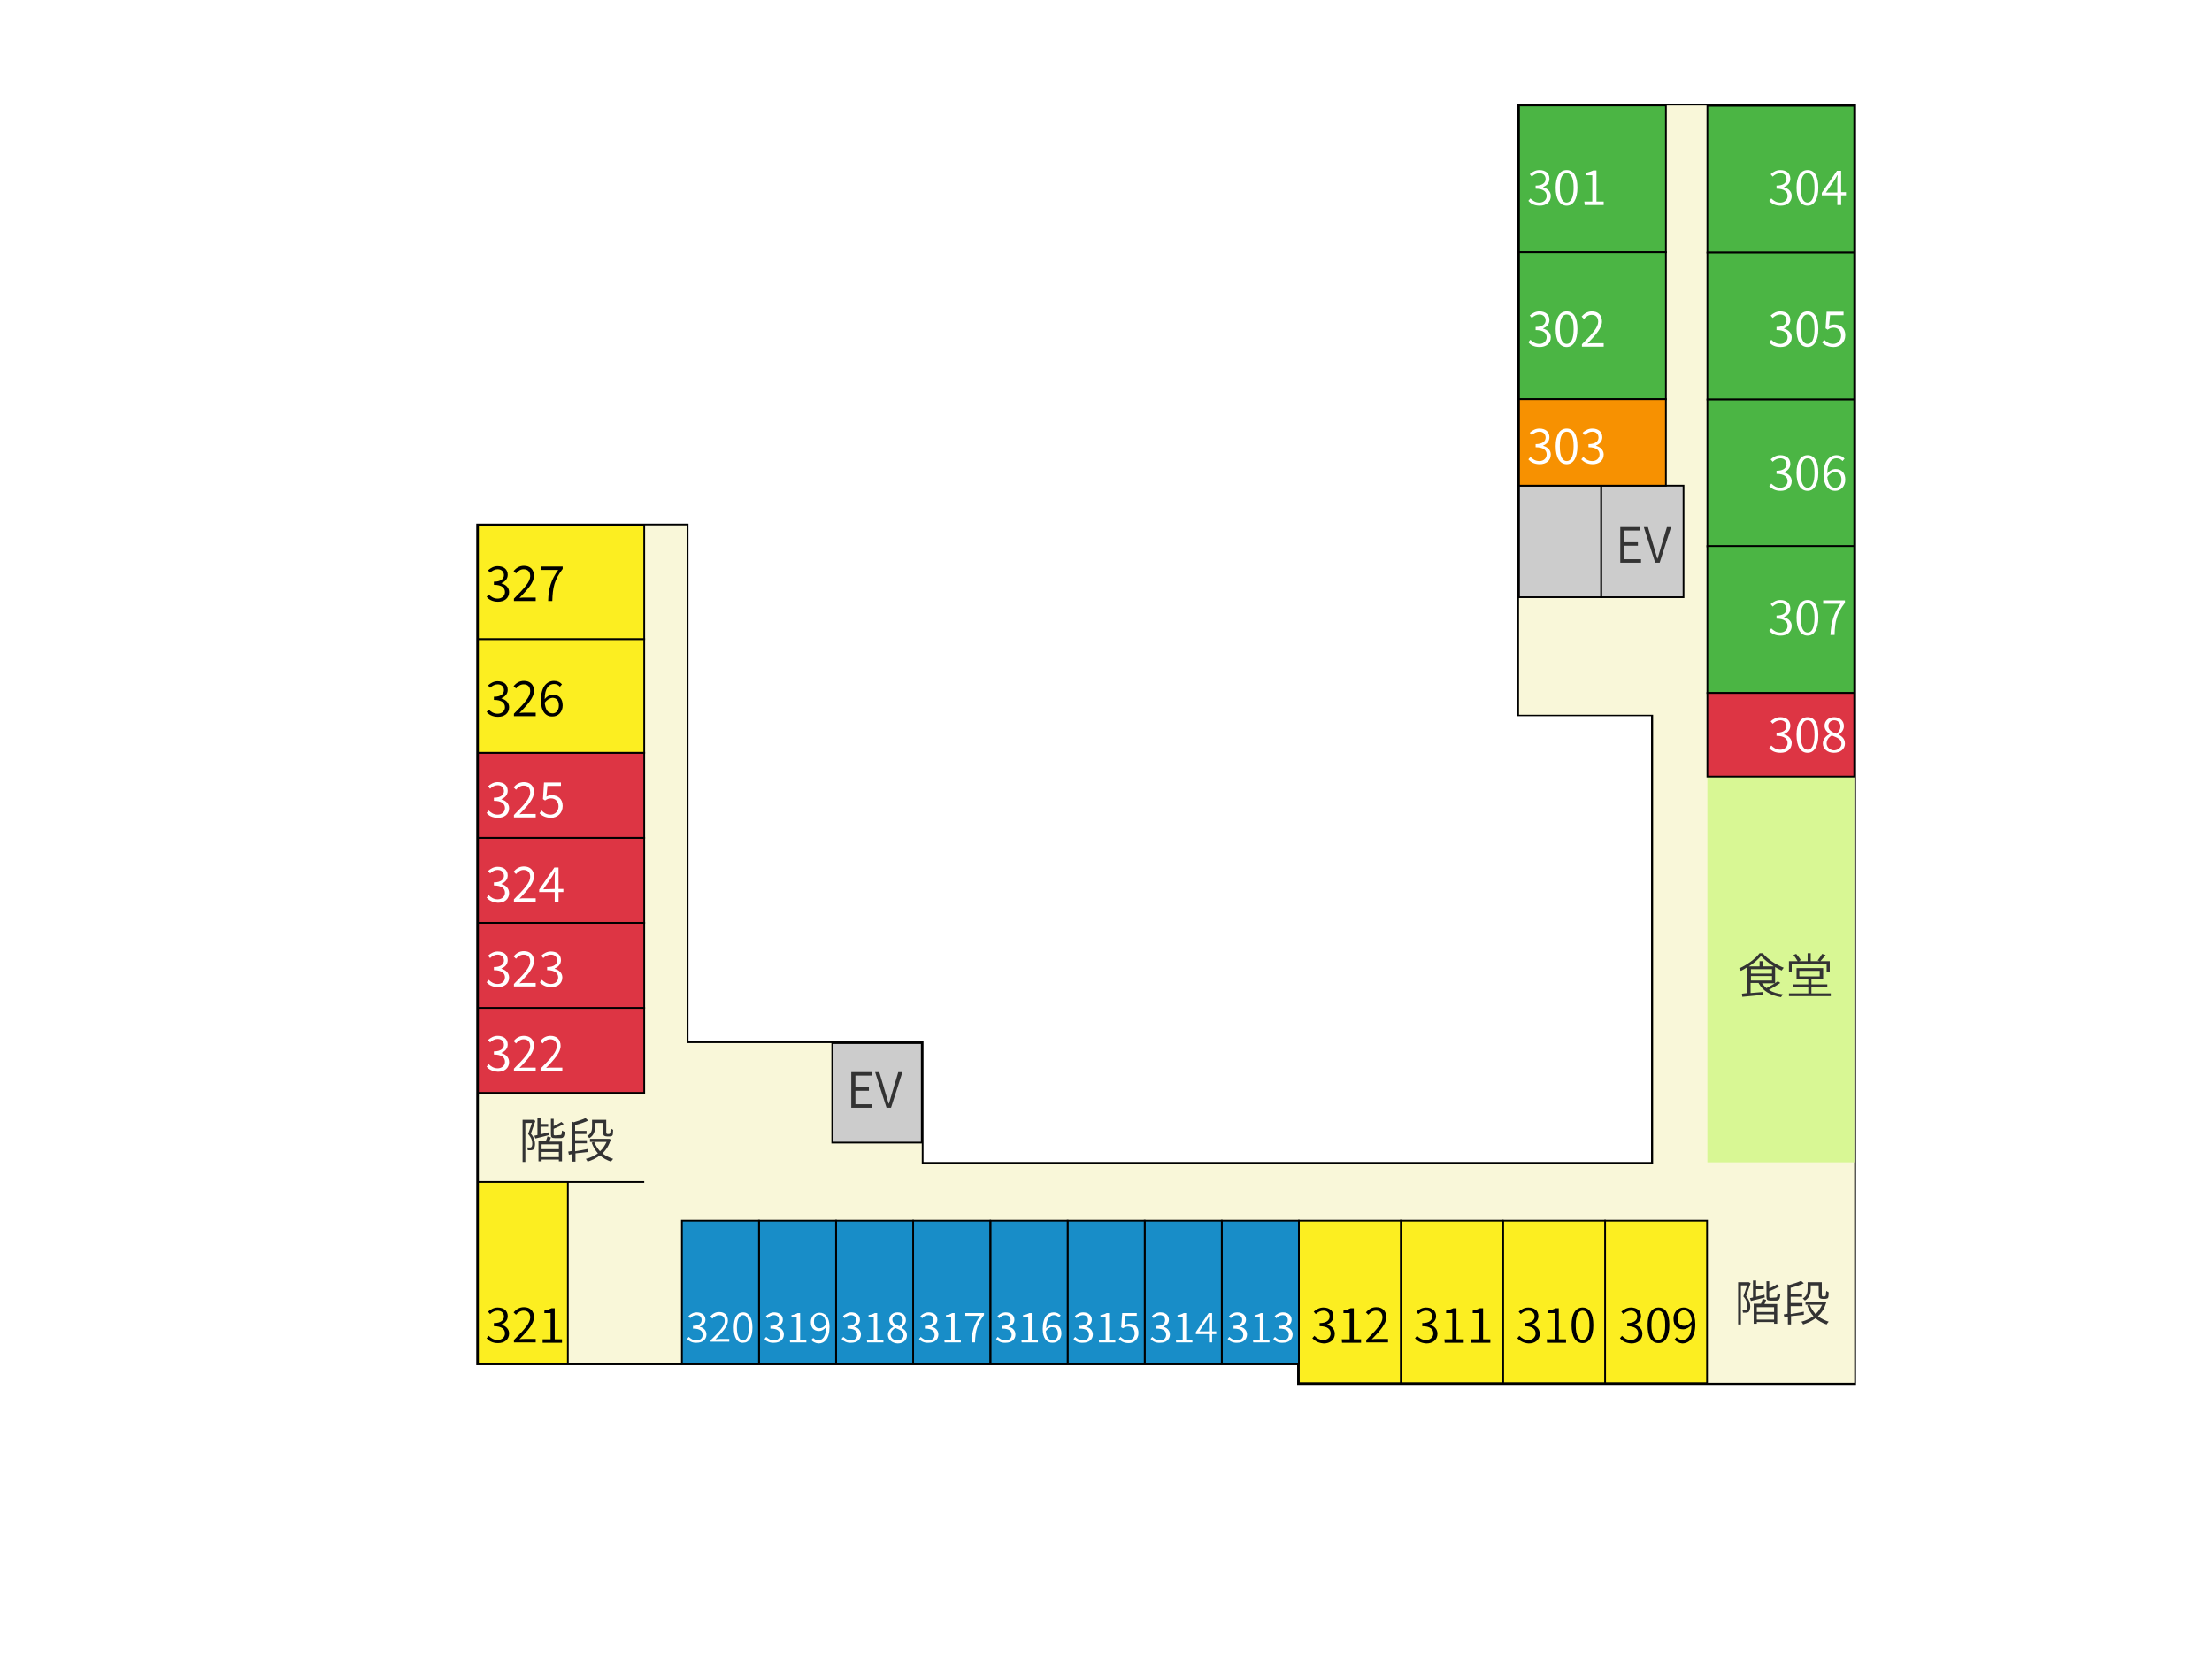 <?xml version="1.0" encoding="utf-8"?>
<!-- Generator: Adobe Illustrator 27.1.1, SVG Export Plug-In . SVG Version: 6.00 Build 0)  -->
<svg version="1.1" id="レイヤー_1" xmlns="http://www.w3.org/2000/svg" xmlns:xlink="http://www.w3.org/1999/xlink" x="0px"
	 y="0px" viewBox="0 0 640 480" style="enable-background:new 0 0 640 480;" xml:space="preserve">
<style type="text/css">
	.st0{fill:#FFFFFF;}
	.st1{fill:none;stroke:#000000;stroke-width:0.5;stroke-miterlimit:10;}
	.st2{fill:#F9F7D9;}
	.st3{fill:#CCCCCC;stroke:#000000;stroke-width:0.5;stroke-miterlimit:10;}
	.st4{fill:#D8F794;}
	.st5{enable-background:new    ;}
	.st6{fill:#333333;}
	.st7{fill:#4BB544;stroke:#000000;stroke-width:0.5;stroke-miterlimit:10;}
	.st8{display:none;}
	.st9{display:inline;fill:#FFFFFF;stroke:#D4145A;stroke-miterlimit:10;}
	.st10{display:inline;enable-background:new    ;}
	.st11{fill:#D4145A;}
	.st12{fill:#F79101;stroke:#000000;stroke-width:0.5;stroke-miterlimit:10;}
	.st13{fill:#DD3544;stroke:#000000;stroke-width:0.5;stroke-miterlimit:10;}
	.st14{fill:#FCEE21;stroke:#000000;stroke-width:0.5;stroke-miterlimit:10;}
	.st15{fill:#188DC8;stroke:#000000;stroke-width:0.5;stroke-miterlimit:10;}
	.st16{display:inline;fill:#FFFFFF;stroke:#D4145A;stroke-width:1;stroke-miterlimit:10.001;}
</style>
<g id="枠">
	<rect class="st0" width="640" height="480"/>
</g>
<g id="フロア図">
	<polyline class="st1" points="494,363.5 513.6,363.5 513.6,389.1 	"/>
	<g>
		<polygon class="st2" points="375.5,400.4 375.5,394.7 138,394.7 138,151.7 199,151.7 199,301.5 266.9,301.5 266.9,336.5 
			478,336.5 478,207 439.3,207 439.3,30.3 536.7,30.3 536.7,400.4 		"/>
		<path d="M536.5,30.5v369.6H375.8v-5.7H138.3V152h60.4v149.8h68v35h211.6v-130h-38.8V30.5H536.5 M537,30h-0.5h-96.9H439v0.5v176.2
			v0.5h0.5h38.2v129H267.2v-34.5v-0.5h-0.5h-67.5V152v-0.5h-0.5h-60.4h-0.5v0.5v242.5v0.5h0.5h237v5.2v0.5h0.5h160.7h0.5v-0.5V30.5
			L537,30L537,30z"/>
	</g>
	<rect x="439.5" y="140.5" class="st3" width="23.8" height="32.3"/>
	<rect x="463.3" y="140.5" class="st3" width="23.8" height="32.3"/>
	<polyline class="st1" points="186.4,316.2 138.3,316.2 138.3,342 186.4,342 	"/>
	<rect x="494" y="224.7" class="st4" width="42.5" height="111.6"/>
	<rect x="240.8" y="301.8" class="st3" width="25.9" height="28.8"/>
</g>
<g id="テキスト">
	<g class="st5">
		<path class="st6" d="M468.8,152.5h5.8v1H470v3.4h3.9v1H470v3.9h4.8v1h-6V152.5z"/>
		<path class="st6" d="M475.6,152.5h1.2l1.7,5.7c0.4,1.2,0.6,2.2,1,3.4h0.1c0.4-1.2,0.6-2.2,1-3.4l1.7-5.7h1.2l-3.3,10.3h-1.3
			L475.6,152.5z"/>
	</g>
	<g class="st5">
		<path class="st6" d="M246.4,310.2h5.8v1h-4.7v3.4h3.9v1h-3.9v3.9h4.8v1h-6v-10.3H246.4z"/>
		<path class="st6" d="M253.2,310.2h1.2l1.7,5.7c0.4,1.2,0.6,2.2,1,3.4h0.1c0.4-1.2,0.6-2.2,1-3.4l1.7-5.7h1.2l-3.3,10.3h-1.3
			L253.2,310.2z"/>
	</g>
	<g class="st5">
		<path class="st6" d="M515.1,284.4c-1,0.7-2.2,1.4-3.3,2c1.1,0.7,2.5,1.1,4.1,1.3c-0.2,0.2-0.5,0.6-0.6,0.8c-3-0.5-5.3-1.8-6.5-4.1
			h-2.3v2.9l3.7-0.3v0.8c-2.2,0.2-4.5,0.5-6.1,0.6l-0.1-0.9l1.6-0.2v-7.5c-0.6,0.4-1.3,0.8-1.9,1.1c-0.1-0.2-0.4-0.5-0.5-0.7
			c2.4-1.1,4.7-2.8,5.9-4.4h0.9c1.5,1.8,4,3.4,6.1,4.2c-0.2,0.2-0.4,0.5-0.6,0.8c-0.6-0.3-1.3-0.6-1.9-1v4.7h-3.8
			c0.4,0.5,0.8,1,1.3,1.4c1.1-0.6,2.5-1.4,3.3-2L515.1,284.4z M513.2,279.6c-1.4-0.9-2.8-2-3.7-3c-0.8,1-2.1,2.1-3.5,3h3.1v-1.5h0.9
			v1.5H513.2z M506.6,281.7h6.1v-1.3h-6.1V281.7z M506.6,283.7h6.1v-1.3h-6.1V283.7z"/>
		<path class="st6" d="M529.7,287.4v0.8h-12.1v-0.8h5.6v-1.8h-4.4v-0.8h4.4v-1.5h-3.4v-3.2h7.7v3.2h-3.4v1.5h4.6v0.8h-4.6v1.8H529.7
			z M518.5,281.1h-0.9v-3h2.5c-0.3-0.5-0.7-1.2-1.2-1.8l0.8-0.3c0.5,0.6,1.1,1.3,1.3,1.8l-0.5,0.3h2.5v-2.3h0.9v2.3h2.6l-0.6-0.2
			c0.4-0.5,1-1.4,1.3-1.9l1,0.3c-0.5,0.6-1,1.3-1.5,1.8h2.7v3h-0.9v-2.2h-10.1v2.2L518.5,281.1L518.5,281.1z M520.6,282.5h5.9v-1.6
			h-5.9V282.5z"/>
	</g>
	<g class="st5">
		<path class="st6" d="M506.5,371.3c-0.4,1.1-0.9,2.5-1.3,3.7c1,1.2,1.2,2.2,1.2,3c0,0.7-0.2,1.3-0.5,1.6c-0.2,0.1-0.4,0.2-0.7,0.2
			s-0.6,0-0.9,0c0-0.2-0.1-0.6-0.2-0.8c0.3,0,0.6,0,0.8,0s0.3,0,0.4-0.1c0.2-0.1,0.3-0.6,0.3-1c0-0.8-0.2-1.7-1.2-2.8
			c0.4-1,0.8-2.3,1.1-3.2h-1.8v11.3h-0.8V371h3h0.1L506.5,371.3z M510.6,375.4c-1.4,0.4-2.8,0.7-4,1l-0.3-0.8
			c0.3-0.1,0.6-0.1,0.9-0.2v-4.9h0.9v1.7h2.2v0.8h-2.2v2.2c0.7-0.2,1.6-0.4,2.4-0.6L510.6,375.4z M511,376.1
			c-0.2,0.4-0.3,0.9-0.5,1.2h3.7v5.7h-0.9v-0.5h-5v0.5h-0.9v-5.8h2.1c0.2-0.5,0.4-1,0.5-1.4L511,376.1z M513.3,378.2h-5v1.4h5V378.2
			z M513.3,381.8v-1.5h-5v1.5H513.3z M513.8,375.4c0.4,0,0.4-0.2,0.5-1.3c0.2,0.1,0.5,0.3,0.8,0.4c-0.1,1.4-0.4,1.8-1.2,1.8h-1.6
			c-1,0-1.2-0.2-1.2-1.2v-4.4h0.8v2.1c0.8-0.4,1.7-0.8,2.2-1.2l0.7,0.6c-0.8,0.5-1.9,1-2.9,1.4v1.5c0,0.4,0.1,0.4,0.5,0.4
			L513.8,375.4L513.8,375.4z"/>
		<path class="st6" d="M518.2,380.8v2.4h-0.9V381l-1,0.2l-0.2-0.9c0.3-0.1,0.7-0.1,1.1-0.2v-8.5l0.5,0.2c1.3-0.4,2.6-0.8,3.4-1.2
			l0.8,0.7c-1,0.5-2.5,1-3.8,1.3v1.7h3.3v0.9h-3.3v1.8h3.4v0.9h-3.4v2.3c1.2-0.2,2.5-0.4,3.8-0.7v0.9L518.2,380.8z M528.4,376.8
			c-0.5,1.7-1.3,3-2.4,4c0.9,0.7,1.9,1.2,3.1,1.6c-0.2,0.2-0.5,0.6-0.6,0.8c-1.2-0.4-2.3-1-3.2-1.8c-1.1,0.8-2.3,1.4-3.6,1.8
			c-0.1-0.2-0.3-0.6-0.5-0.8c1.3-0.3,2.5-0.9,3.5-1.6c-0.8-0.9-1.4-1.9-1.8-3.1l0.7-0.2h-1.2v-0.9h5.4h0.2L528.4,376.8z M523.9,373
			c0,1.1-0.3,2.5-1.7,3.3c-0.1-0.2-0.5-0.5-0.6-0.6c1.3-0.8,1.4-1.8,1.4-2.7v-2h4.1v3.5c0,0.3,0,0.4,0.1,0.5c0.1,0,0.1,0.1,0.2,0.1
			h0.4c0.1,0,0.3,0,0.3-0.1c0.1,0,0.1-0.1,0.2-0.3c0-0.2,0-0.6,0.1-1.2c0.2,0.1,0.5,0.3,0.7,0.4c0,0.5-0.1,1.2-0.1,1.4
			c-0.1,0.2-0.2,0.4-0.4,0.4c-0.2,0.1-0.4,0.1-0.6,0.1h-0.7c-0.3,0-0.6-0.1-0.8-0.2c-0.2-0.2-0.3-0.4-0.3-1.1v-2.6h-2.3L523.9,373
			L523.9,373z M523.6,377.5c0.4,1,1,1.9,1.7,2.7c0.8-0.7,1.4-1.7,1.9-2.7H523.6z"/>
	</g>
	<g class="st5">
		<path class="st6" d="M154.9,324.3c-0.4,1.1-0.9,2.5-1.3,3.7c1,1.2,1.2,2.2,1.2,3c0,0.7-0.2,1.3-0.5,1.6c-0.2,0.1-0.4,0.2-0.7,0.2
			c-0.3,0-0.6,0-0.9,0c0-0.2-0.1-0.6-0.2-0.8c0.3,0,0.6,0,0.8,0c0.2,0,0.3,0,0.4-0.1c0.2-0.1,0.3-0.6,0.3-1c0-0.8-0.2-1.7-1.2-2.8
			c0.4-1,0.8-2.3,1.1-3.2H152v11.3h-0.8V324h3h0.1L154.9,324.3z M158.9,328.4c-1.4,0.4-2.8,0.7-4,1l-0.3-0.8
			c0.3-0.1,0.6-0.1,0.9-0.2v-4.9h0.9v1.7h2.2v0.8h-2.2v2.2c0.7-0.2,1.6-0.4,2.4-0.6L158.9,328.4z M159.4,329.1
			c-0.2,0.4-0.3,0.9-0.5,1.2h3.7v5.7h-0.9v-0.5h-5v0.5h-0.9v-5.8h2.1c0.2-0.5,0.4-1,0.5-1.4L159.4,329.1z M161.7,331.1h-5v1.4h5
			V331.1z M161.7,334.8v-1.5h-5v1.5H161.7z M162.1,328.4c0.4,0,0.4-0.2,0.5-1.3c0.2,0.1,0.5,0.3,0.8,0.4c-0.1,1.4-0.4,1.8-1.2,1.8
			h-1.6c-1,0-1.2-0.2-1.2-1.2v-4.4h0.8v2.1c0.8-0.4,1.7-0.8,2.2-1.2l0.7,0.6c-0.8,0.5-1.9,1-2.9,1.4v1.5c0,0.4,0.1,0.4,0.5,0.4
			L162.1,328.4L162.1,328.4z"/>
		<path class="st6" d="M166.5,333.7v2.4h-0.9v-2.2l-1,0.2l-0.2-0.9c0.3-0.1,0.7-0.1,1.1-0.2v-8.5l0.5,0.2c1.3-0.4,2.6-0.8,3.4-1.2
			l0.8,0.7c-1,0.5-2.5,1-3.8,1.3v1.7h3.3v0.9h-3.3v1.8h3.4v0.9h-3.4v2.3c1.2-0.2,2.5-0.4,3.8-0.7v0.9L166.5,333.7z M176.7,329.7
			c-0.5,1.7-1.3,3-2.4,4c0.9,0.7,1.9,1.2,3.1,1.6c-0.2,0.2-0.5,0.6-0.6,0.8c-1.2-0.4-2.3-1-3.2-1.8c-1.1,0.8-2.3,1.4-3.6,1.8
			c-0.1-0.2-0.3-0.6-0.5-0.8c1.3-0.3,2.5-0.9,3.5-1.6c-0.8-0.9-1.4-1.9-1.8-3.1l0.7-0.2h-1.2v-0.9h5.4h0.2L176.7,329.7z M172.2,326
			c0,1.1-0.3,2.5-1.7,3.3c-0.1-0.2-0.5-0.5-0.6-0.6c1.3-0.8,1.4-1.8,1.4-2.7v-2h4.1v3.5c0,0.3,0,0.4,0.1,0.5c0.1,0,0.1,0.1,0.2,0.1
			h0.4c0.1,0,0.3,0,0.3-0.1c0.1,0,0.1-0.1,0.2-0.3c0-0.2,0-0.6,0.1-1.2c0.2,0.1,0.5,0.3,0.7,0.4c0,0.5-0.1,1.2-0.1,1.4
			c-0.1,0.2-0.2,0.4-0.4,0.4c-0.2,0.1-0.4,0.1-0.6,0.1h-0.7c-0.3,0-0.6-0.1-0.8-0.2c-0.2-0.2-0.3-0.4-0.3-1.1v-2.6h-2.3L172.2,326
			L172.2,326z M171.9,330.4c0.4,1,1,1.9,1.7,2.7c0.8-0.7,1.4-1.7,1.9-2.7H171.9z"/>
	</g>
</g>
<g id="_x33_F">
	<g id="_x33_01">
		<rect x="439.5" y="30.5" class="st7" width="42.5" height="42.5"/>
		<g class="st5">
			<path class="st0" d="M442.2,58.1l0.6-0.7c0.6,0.6,1.4,1.2,2.6,1.2c1.2,0,2.1-0.8,2.1-1.9c0-1.2-0.9-2.1-3.2-2.1v-0.9
				c2.1,0,2.9-0.9,2.9-1.9s-0.7-1.7-1.8-1.7c-0.8,0-1.6,0.4-2.2,1l-0.6-0.7c0.8-0.7,1.7-1.2,2.8-1.2c1.7,0,2.9,0.9,2.9,2.5
				c0,1.2-0.8,2-1.8,2.4v0.1c1.2,0.3,2.2,1.2,2.2,2.5c0,1.8-1.4,2.8-3.2,2.8C443.8,59.5,442.8,58.8,442.2,58.1z"/>
			<path class="st0" d="M450.1,54.3c0-3.3,1.2-5.1,3.2-5.1s3.1,1.8,3.1,5.1s-1.2,5.2-3.1,5.2C451.3,59.5,450.1,57.6,450.1,54.3z
				 M455.3,54.3c0-3-0.8-4.2-2-4.2s-2,1.2-2,4.2s0.8,4.3,2,4.3C454.5,58.5,455.3,57.2,455.3,54.3z"/>
			<path class="st0" d="M458.4,58.3h2.3v-7.6h-1.8V50c0.9-0.2,1.5-0.4,2.1-0.7h0.9v9h2.1v1h-5.5L458.4,58.3L458.4,58.3z"/>
		</g>
		<g class="st8">
			<circle class="st9" cx="473.3" cy="54.3" r="7.6"/>
			<g class="st10">
				<path class="st11" d="M470.4,54.5c-0.4-0.3-1.2-0.8-1.8-1l0.6-0.9c0.6,0.2,1.4,0.6,1.8,0.9L470.4,54.5z M471.6,55.8
					c-0.5,1.1-1.1,2.2-1.6,3.2l-1-0.7c0.5-0.8,1.2-2,1.8-3.2L471.6,55.8z M476.9,51.7c-0.3,0.5-0.7,0.8-1.1,1.2
					c0.7,0.2,1.5,0.4,2.3,0.5c-0.3,0.3-0.5,0.7-0.6,1.1l-0.4-0.1v4.7h-1.2v-1.7h-2.7c-0.2,0.7-0.6,1.3-1.2,1.8
					c-0.2-0.2-0.7-0.5-0.9-0.6c1.1-0.9,1.2-2.3,1.2-3.1v-1.1c-0.2,0-0.4,0.1-0.6,0.1c-0.1-0.3-0.4-0.8-0.6-1
					c0.9-0.1,1.7-0.3,2.4-0.6c-0.5-0.3-0.9-0.7-1.2-1.2h-0.8v-0.8l-0.6,0.9c-0.4-0.4-1.1-0.8-1.8-1.1l0.7-0.9
					c0.6,0.2,1.3,0.6,1.7,0.9v-0.1h2.5v-0.9h1.2v0.9h2.5v1L476.9,51.7L476.9,51.7z M477,54.3c-0.8-0.2-1.6-0.4-2.3-0.7
					c-0.6,0.3-1.3,0.5-2,0.7h0.8v0.4h2.4v-0.4H477z M475.9,56.4v-0.7h-2.4c0,0.2,0,0.5-0.1,0.7H475.9z M473.7,51.7
					c0.3,0.3,0.6,0.5,1,0.7c0.3-0.2,0.6-0.5,0.9-0.7H473.7z"/>
			</g>
		</g>
	</g>
	<g id="_x33_02">
		<rect x="439.5" y="73" class="st7" width="42.5" height="42.5"/>
		<g class="st5">
			<path class="st0" d="M442.2,99l0.6-0.7c0.6,0.6,1.4,1.2,2.6,1.2c1.2,0,2.1-0.8,2.1-1.9c0-1.2-0.9-2.1-3.2-2.1v-0.9
				c2.1,0,2.9-0.9,2.9-1.9s-0.7-1.7-1.8-1.7c-0.8,0-1.6,0.4-2.2,1l-0.6-0.7c0.8-0.7,1.7-1.2,2.8-1.2c1.7,0,2.9,0.9,2.9,2.5
				c0,1.2-0.8,2-1.8,2.4v0.1c1.2,0.3,2.2,1.2,2.2,2.5c0,1.8-1.4,2.8-3.2,2.8C443.8,100.4,442.8,99.8,442.2,99z"/>
			<path class="st0" d="M450.1,95.2c0-3.3,1.2-5.1,3.2-5.1s3.1,1.8,3.1,5.1c0,3.3-1.2,5.2-3.1,5.2
				C451.3,100.4,450.1,98.6,450.1,95.2z M455.3,95.2c0-3-0.8-4.2-2-4.2s-2,1.2-2,4.2s0.8,4.3,2,4.3S455.3,98.2,455.3,95.2z"/>
			<path class="st0" d="M457.7,99.6c3.1-3.1,4.7-4.9,4.7-6.5c0-1.2-0.6-2-1.9-2c-0.9,0-1.6,0.5-2.2,1.2l-0.7-0.7
				c0.8-0.9,1.7-1.5,3-1.5c1.8,0,2.9,1.1,2.9,2.9c0,1.9-1.7,3.8-4.2,6.4c0.5-0.1,1.1-0.1,1.7-0.1h3v1h-6.3V99.6z"/>
		</g>
		<g class="st8">
			<circle class="st9" cx="473.3" cy="95.2" r="7.6"/>
			<g class="st10">
				<path class="st11" d="M470.4,95.4c-0.4-0.3-1.2-0.8-1.8-1l0.6-0.9c0.6,0.2,1.4,0.6,1.8,0.9L470.4,95.4z M471.6,96.7
					c-0.5,1.1-1.1,2.2-1.6,3.2l-1-0.7c0.5-0.8,1.2-2,1.8-3.2L471.6,96.7z M476.9,92.7c-0.3,0.5-0.7,0.8-1.1,1.2
					c0.7,0.2,1.5,0.4,2.3,0.5c-0.3,0.3-0.5,0.7-0.6,1.1l-0.4-0.1v4.7h-1.2v-1.7h-2.7c-0.2,0.7-0.6,1.3-1.2,1.8
					c-0.2-0.2-0.7-0.5-0.9-0.6c1.1-0.9,1.2-2.3,1.2-3.1v-1.1c-0.2,0-0.4,0.1-0.6,0.1c-0.1-0.3-0.4-0.8-0.6-1
					c0.9-0.1,1.7-0.3,2.4-0.6c-0.5-0.3-0.9-0.7-1.2-1.2h-0.8v-0.8l-0.6,0.9c-0.4-0.4-1.1-0.8-1.8-1.1l0.7-0.9
					c0.6,0.2,1.3,0.6,1.7,0.9v-0.1h2.5v-0.9h1.2v0.9h2.5v1L476.9,92.7L476.9,92.7z M477,95.3c-0.8-0.2-1.6-0.4-2.3-0.7
					c-0.6,0.3-1.3,0.5-2,0.7h0.8v0.4h2.4v-0.4H477z M475.9,97.4v-0.7h-2.4c0,0.2,0,0.5-0.1,0.7H475.9z M473.7,92.7
					c0.3,0.3,0.6,0.5,1,0.7c0.3-0.2,0.6-0.5,0.9-0.7H473.7z"/>
			</g>
		</g>
	</g>
	<g id="_x33_03">
		<rect x="439.5" y="115.5" class="st12" width="42.5" height="25"/>
		<g>
			<g class="st5">
				<path class="st0" d="M442.2,132.9l0.6-0.7c0.6,0.6,1.4,1.2,2.6,1.2c1.2,0,2.1-0.8,2.1-1.9c0-1.2-0.9-2.1-3.2-2.1v-0.9
					c2.1,0,2.9-0.9,2.9-1.9s-0.7-1.7-1.8-1.7c-0.8,0-1.6,0.4-2.2,1l-0.6-0.7c0.8-0.7,1.7-1.2,2.8-1.2c1.7,0,2.9,0.9,2.9,2.5
					c0,1.2-0.8,2-1.8,2.4v0.1c1.2,0.3,2.2,1.2,2.2,2.5c0,1.8-1.4,2.8-3.2,2.8C443.8,134.3,442.8,133.6,442.2,132.9z"/>
				<path class="st0" d="M450.1,129.1c0-3.3,1.2-5.1,3.2-5.1s3.1,1.8,3.1,5.1c0,3.3-1.2,5.2-3.1,5.2
					C451.3,134.3,450.1,132.4,450.1,129.1z M455.3,129.1c0-3-0.8-4.2-2-4.2s-2,1.2-2,4.2s0.8,4.3,2,4.3
					C454.5,133.4,455.3,132.1,455.3,129.1z"/>
				<path class="st0" d="M457.5,132.9l0.6-0.7c0.6,0.6,1.4,1.2,2.6,1.2c1.2,0,2.1-0.8,2.1-1.9c0-1.2-0.9-2.1-3.2-2.1v-0.9
					c2.1,0,2.9-0.9,2.9-1.9s-0.7-1.7-1.8-1.7c-0.8,0-1.6,0.4-2.2,1l-0.6-0.7c0.8-0.7,1.7-1.2,2.8-1.2c1.7,0,2.9,0.9,2.9,2.5
					c0,1.2-0.8,2-1.8,2.4v0.1c1.2,0.3,2.2,1.2,2.2,2.5c0,1.8-1.4,2.8-3.2,2.8C459.2,134.3,458.2,133.6,457.5,132.9z"/>
			</g>
		</g>
		<g class="st8">
			<circle class="st9" cx="473.3" cy="128" r="7.6"/>
			<g class="st10">
				<path class="st11" d="M470.4,128.2c-0.4-0.3-1.2-0.8-1.8-1l0.6-0.9c0.6,0.2,1.4,0.6,1.8,0.9L470.4,128.2z M471.6,129.5
					c-0.5,1.1-1.1,2.2-1.6,3.2l-1-0.7c0.5-0.8,1.2-2,1.8-3.2L471.6,129.5z M476.9,125.4c-0.3,0.5-0.7,0.8-1.1,1.2
					c0.7,0.2,1.5,0.4,2.3,0.5c-0.3,0.3-0.5,0.7-0.6,1.1l-0.4-0.1v4.7h-1.2v-1.7h-2.7c-0.2,0.7-0.6,1.3-1.2,1.8
					c-0.2-0.2-0.7-0.5-0.9-0.6c1.1-0.9,1.2-2.3,1.2-3.1v-1.1c-0.2,0-0.4,0.1-0.6,0.1c-0.1-0.3-0.4-0.8-0.6-1
					c0.9-0.1,1.7-0.3,2.4-0.6c-0.5-0.3-0.9-0.7-1.2-1.2h-0.8v-0.8l-0.6,0.9c-0.4-0.4-1.1-0.8-1.8-1.1l0.7-0.9
					c0.6,0.2,1.3,0.6,1.7,0.9v-0.1h2.5v-0.9h1.2v0.9h2.5v1h-0.8L476.9,125.4L476.9,125.4z M477,128.1c-0.8-0.2-1.6-0.4-2.3-0.7
					c-0.6,0.3-1.3,0.5-2,0.7h0.8v0.4h2.4v-0.4H477z M475.9,130.2v-0.7h-2.4c0,0.2,0,0.5-0.1,0.7H475.9z M473.7,125.4
					c0.3,0.3,0.6,0.5,1,0.7c0.3-0.2,0.6-0.5,0.9-0.7H473.7z"/>
			</g>
		</g>
	</g>
	<g id="_x33_04">
		<rect x="494" y="30.6" class="st7" width="42.5" height="42.5"/>
		<g>
			<path class="st0" d="M511.9,58.1l0.6-0.7c0.6,0.6,1.4,1.2,2.6,1.2c1.2,0,2.1-0.8,2.1-1.9c0-1.2-0.9-2.1-3.2-2.1v-0.9
				c2.1,0,2.9-0.9,2.9-1.9s-0.7-1.7-1.8-1.7c-0.8,0-1.6,0.4-2.2,1l-0.6-0.7c0.8-0.7,1.7-1.2,2.8-1.2c1.7,0,2.9,0.9,2.9,2.5
				c0,1.2-0.8,2-1.8,2.4v0.1c1.2,0.3,2.2,1.2,2.2,2.5c0,1.8-1.4,2.8-3.2,2.8C513.5,59.5,512.5,58.8,511.9,58.1z"/>
			<path class="st0" d="M519.8,54.3c0-3.3,1.2-5.1,3.2-5.1s3.1,1.8,3.1,5.1s-1.2,5.2-3.1,5.2C521,59.5,519.8,57.6,519.8,54.3z
				 M525,54.3c0-3-0.8-4.2-2-4.2s-2,1.2-2,4.2s0.8,4.3,2,4.3C524.2,58.5,525,57.2,525,54.3z"/>
			<path class="st0" d="M531.6,56.5h-4.5v-0.7l4.4-6.4h1.2v6.2h1.4v0.9h-1.4v2.8h-1.1L531.6,56.5L531.6,56.5z M531.6,55.6v-3.1
				c0-0.5,0-1.3,0.1-1.8h-0.1c-0.3,0.5-0.5,0.9-0.8,1.4l-2.5,3.6h3.3V55.6z"/>
		</g>
		<g class="st8">
			<circle class="st9" cx="502.7" cy="54.3" r="7.6"/>
			<g class="st10">
				<path class="st11" d="M499.8,54.5c-0.4-0.3-1.2-0.8-1.8-1l0.6-0.9c0.6,0.2,1.4,0.6,1.8,0.9L499.8,54.5z M501,55.8
					c-0.5,1.1-1.1,2.2-1.6,3.2l-1-0.7c0.5-0.8,1.2-2,1.8-3.2L501,55.8z M506.3,51.7c-0.3,0.5-0.7,0.8-1.1,1.2
					c0.7,0.2,1.5,0.4,2.3,0.5c-0.3,0.3-0.5,0.7-0.6,1.1l-0.4-0.1v4.7h-1.2v-1.7h-2.7c-0.2,0.7-0.6,1.3-1.2,1.8
					c-0.2-0.2-0.7-0.5-1-0.6c1.1-0.9,1.2-2.3,1.2-3.1v-1.1c-0.2,0-0.4,0.1-0.6,0.1c-0.1-0.3-0.4-0.8-0.6-1c0.9-0.1,1.7-0.3,2.4-0.6
					c-0.5-0.3-0.9-0.7-1.2-1.2h-0.8v-0.8l-0.6,0.9c-0.4-0.4-1.1-0.8-1.8-1.1l0.7-0.9c0.6,0.2,1.3,0.6,1.7,0.9v-0.1h2.5v-0.9h1.2v0.9
					h2.5v1L506.3,51.7L506.3,51.7z M506.3,54.3c-0.8-0.2-1.6-0.4-2.3-0.7c-0.6,0.3-1.3,0.5-2,0.7h0.8v0.4h2.4v-0.4H506.3z
					 M505.3,56.4v-0.7h-2.4c0,0.2,0,0.5-0.1,0.7H505.3z M503.1,51.7c0.3,0.3,0.7,0.5,1,0.7c0.3-0.2,0.6-0.5,0.9-0.7H503.1z"/>
			</g>
		</g>
	</g>
	<g id="_x33_05">
		<rect x="494" y="73.1" class="st7" width="42.5" height="42.5"/>
		<g class="st5">
			<path class="st0" d="M511.9,99l0.6-0.7c0.6,0.6,1.4,1.2,2.6,1.2c1.2,0,2.1-0.8,2.1-1.9c0-1.2-0.9-2.1-3.2-2.1v-0.9
				c2.1,0,2.9-0.9,2.9-1.9s-0.7-1.7-1.8-1.7c-0.8,0-1.6,0.4-2.2,1l-0.6-0.7c0.8-0.7,1.7-1.2,2.8-1.2c1.7,0,2.9,0.9,2.9,2.5
				c0,1.2-0.8,2-1.8,2.4v0.1c1.2,0.3,2.2,1.2,2.2,2.5c0,1.8-1.4,2.8-3.2,2.8C513.5,100.4,512.5,99.8,511.9,99z"/>
			<path class="st0" d="M519.8,95.2c0-3.3,1.2-5.1,3.2-5.1s3.1,1.8,3.1,5.1c0,3.3-1.2,5.2-3.1,5.2C521,100.4,519.8,98.6,519.8,95.2z
				 M525,95.2c0-3-0.8-4.2-2-4.2s-2,1.2-2,4.2s0.8,4.3,2,4.3S525,98.2,525,95.2z"/>
			<path class="st0" d="M527.2,99.1l0.6-0.8c0.6,0.6,1.3,1.2,2.6,1.2c1.2,0,2.3-0.9,2.3-2.4c0-1.4-0.9-2.3-2.2-2.3
				c-0.7,0-1.1,0.2-1.7,0.6l-0.6-0.4l0.3-4.8h4.9v1h-3.9l-0.3,3.1c0.5-0.3,1-0.4,1.6-0.4c1.7,0,3.1,1,3.1,3.1s-1.6,3.4-3.3,3.4
				C528.8,100.4,527.9,99.8,527.2,99.1z"/>
		</g>
		<g class="st8">
			<circle class="st9" cx="502.7" cy="95.5" r="7.6"/>
			<g class="st10">
				<path class="st11" d="M499.8,95.7c-0.4-0.3-1.2-0.8-1.8-1l0.6-0.9c0.6,0.2,1.4,0.6,1.8,0.9L499.8,95.7z M501,97
					c-0.5,1.1-1.1,2.2-1.6,3.2l-1-0.7c0.5-0.8,1.2-2,1.8-3.2L501,97z M506.3,92.9c-0.3,0.5-0.7,0.8-1.1,1.2c0.7,0.2,1.5,0.4,2.3,0.5
					c-0.3,0.3-0.5,0.7-0.6,1.1l-0.4-0.1v4.7h-1.2v-1.7h-2.7c-0.2,0.7-0.6,1.3-1.2,1.8c-0.2-0.2-0.7-0.5-1-0.6
					c1.1-0.9,1.2-2.3,1.2-3.1v-1.1c-0.2,0-0.4,0.1-0.6,0.1c-0.1-0.3-0.4-0.8-0.6-1c0.9-0.1,1.7-0.3,2.4-0.6
					c-0.5-0.3-0.9-0.7-1.2-1.2h-0.8v-0.8l-0.6,0.9c-0.4-0.4-1.1-0.8-1.8-1.1l0.7-0.9c0.6,0.2,1.3,0.6,1.7,0.9v-0.1h2.5V91h1.2v0.9
					h2.5v1H506.3z M506.3,95.6c-0.8-0.2-1.6-0.4-2.3-0.7c-0.6,0.3-1.3,0.5-2,0.7h0.8V96h2.4v-0.4H506.3z M505.3,97.7V97h-2.4
					c0,0.2,0,0.5-0.1,0.7H505.3z M503.1,92.9c0.3,0.3,0.7,0.5,1,0.7c0.3-0.2,0.6-0.5,0.9-0.7H503.1z"/>
			</g>
		</g>
	</g>
	<g id="_x33_06">
		<rect x="494" y="115.6" class="st7" width="42.5" height="42.5"/>
		<g class="st5">
			<path class="st0" d="M511.9,140.6l0.6-0.7c0.6,0.6,1.4,1.2,2.6,1.2c1.2,0,2.1-0.8,2.1-1.9c0-1.2-0.9-2.1-3.2-2.1v-0.9
				c2.1,0,2.9-0.9,2.9-1.9s-0.7-1.7-1.8-1.7c-0.8,0-1.6,0.4-2.2,1l-0.6-0.7c0.8-0.7,1.7-1.2,2.8-1.2c1.7,0,2.9,0.9,2.9,2.5
				c0,1.2-0.8,2-1.8,2.4v0.1c1.2,0.3,2.2,1.2,2.2,2.5c0,1.8-1.4,2.8-3.2,2.8C513.5,142,512.5,141.3,511.9,140.6z"/>
			<path class="st0" d="M519.8,136.8c0-3.3,1.2-5.1,3.2-5.1s3.1,1.8,3.1,5.1s-1.2,5.2-3.1,5.2C521,142,519.8,140.2,519.8,136.8z
				 M525,136.8c0-3-0.8-4.2-2-4.2s-2,1.2-2,4.2s0.8,4.3,2,4.3S525,139.8,525,136.8z"/>
			<path class="st0" d="M527.6,137.3c0-4,1.8-5.6,3.8-5.6c1,0,1.8,0.4,2.3,1l-0.6,0.7c-0.4-0.5-1-0.8-1.7-0.8
				c-1.4,0-2.7,1.1-2.7,4.4c0.6-0.8,1.5-1.3,2.4-1.3c1.7,0,2.8,1.1,2.8,3.1c0,1.9-1.3,3.2-2.9,3.2C529,142,527.6,140.4,527.6,137.3z
				 M528.7,138c0.2,2,0.9,3.1,2.3,3.1c1,0,1.8-0.9,1.8-2.3c0-1.3-0.6-2.2-1.9-2.2C530.2,136.6,529.4,137,528.7,138z"/>
		</g>
		<g class="st8">
			<circle class="st9" cx="502.7" cy="136.6" r="7.6"/>
			<g class="st10">
				<path class="st11" d="M499.8,136.7c-0.4-0.3-1.2-0.8-1.8-1l0.6-0.9c0.6,0.2,1.4,0.6,1.8,0.9L499.8,136.7z M501,138.1
					c-0.5,1.1-1.1,2.2-1.6,3.2l-1-0.7c0.5-0.8,1.2-2,1.8-3.2L501,138.1z M506.3,134c-0.3,0.5-0.7,0.8-1.1,1.2
					c0.7,0.2,1.5,0.4,2.3,0.5c-0.3,0.3-0.5,0.7-0.6,1.1l-0.4-0.1v4.7h-1.2v-1.7h-2.7c-0.2,0.7-0.6,1.3-1.2,1.8
					c-0.2-0.2-0.7-0.5-1-0.6c1.1-0.9,1.2-2.3,1.2-3.1v-1.1c-0.2,0-0.4,0.1-0.6,0.1c-0.1-0.3-0.4-0.8-0.6-1c0.9-0.1,1.7-0.3,2.4-0.6
					c-0.5-0.3-0.9-0.7-1.2-1.2h-0.8v-0.8l-0.6,0.9c-0.4-0.4-1.1-0.8-1.8-1.1l0.7-0.9c0.6,0.2,1.3,0.6,1.7,0.9l0,0h2.5v-0.9h1.2v0.9
					h2.5v1L506.3,134L506.3,134z M506.3,136.6c-0.8-0.2-1.6-0.4-2.3-0.7c-0.6,0.3-1.3,0.5-2,0.7h0.8v0.4h2.4v-0.4H506.3z
					 M505.3,138.7V138h-2.4c0,0.2,0,0.5-0.1,0.7H505.3z M503.1,134c0.3,0.3,0.7,0.5,1,0.7c0.3-0.2,0.6-0.5,0.9-0.7H503.1z"/>
			</g>
		</g>
	</g>
	<g id="_x33_07">
		<rect x="494" y="158" class="st7" width="42.5" height="42.5"/>
		<g class="st5">
			<path class="st0" d="M511.9,182.5l0.6-0.7c0.6,0.6,1.4,1.2,2.6,1.2c1.2,0,2.1-0.8,2.1-1.9c0-1.2-0.9-2.1-3.2-2.1v-0.9
				c2.1,0,2.9-0.9,2.9-1.9s-0.7-1.7-1.8-1.7c-0.8,0-1.6,0.4-2.2,1l-0.6-0.7c0.8-0.7,1.7-1.2,2.8-1.2c1.7,0,2.9,0.9,2.9,2.5
				c0,1.2-0.8,2-1.8,2.4v0.1c1.2,0.3,2.2,1.2,2.2,2.5c0,1.8-1.4,2.8-3.2,2.8C513.5,183.9,512.5,183.2,511.9,182.5z"/>
			<path class="st0" d="M519.8,178.7c0-3.3,1.2-5.1,3.2-5.1s3.1,1.8,3.1,5.1s-1.2,5.2-3.1,5.2C521,183.9,519.8,182,519.8,178.7z
				 M525,178.7c0-3-0.8-4.2-2-4.2s-2,1.2-2,4.2s0.8,4.3,2,4.3S525,181.7,525,178.7z"/>
			<path class="st0" d="M532.5,174.7h-5v-1h6.3v0.7c-2.4,3.1-2.9,5.4-3,9.3h-1.2C529.8,179.9,530.6,177.5,532.5,174.7z"/>
		</g>
		<g class="st8">
			<circle class="st9" cx="502.7" cy="178.7" r="7.6"/>
			<g class="st10">
				<path class="st11" d="M499.8,178.9c-0.4-0.3-1.2-0.8-1.8-1l0.6-0.9c0.6,0.2,1.4,0.6,1.8,0.9L499.8,178.9z M501,180.2
					c-0.5,1.1-1.1,2.2-1.6,3.2l-1-0.7c0.5-0.8,1.2-2,1.8-3.2L501,180.2z M506.3,176.1c-0.3,0.5-0.7,0.8-1.1,1.2
					c0.7,0.2,1.5,0.4,2.3,0.5c-0.3,0.3-0.5,0.7-0.6,1.1l-0.4-0.1v4.7h-1.2v-1.7h-2.7c-0.2,0.7-0.6,1.3-1.2,1.8
					c-0.2-0.2-0.7-0.5-1-0.6c1.1-0.9,1.2-2.3,1.2-3.1v-1.1c-0.2,0-0.4,0.1-0.6,0.1c-0.1-0.3-0.4-0.8-0.6-1c0.9-0.1,1.7-0.3,2.4-0.6
					c-0.5-0.3-0.9-0.7-1.2-1.2h-0.8v-0.8l-0.6,0.9c-0.4-0.4-1.1-0.8-1.8-1.1l0.7-0.9c0.6,0.2,1.3,0.6,1.7,0.9V175h2.5v-0.9h1.2v0.9
					h2.5v1h-0.7L506.3,176.1L506.3,176.1z M506.3,178.8c-0.8-0.2-1.6-0.4-2.3-0.7c-0.6,0.3-1.3,0.5-2,0.7h0.8v0.4h2.4v-0.4H506.3z
					 M505.3,180.8v-0.7h-2.4c0,0.2,0,0.5-0.1,0.7H505.3z M503.1,176.1c0.3,0.3,0.7,0.5,1,0.7c0.3-0.2,0.6-0.5,0.9-0.7H503.1z"/>
			</g>
		</g>
	</g>
	<g id="_x33_08">
		<rect x="494" y="200.5" class="st13" width="42.5" height="24.2"/>
		<g class="st5">
			<path class="st0" d="M511.9,216.4l0.6-0.7c0.6,0.6,1.4,1.2,2.6,1.2c1.2,0,2.1-0.8,2.1-1.9c0-1.2-0.9-2.1-3.2-2.1V212
				c2.1,0,2.9-0.9,2.9-1.9s-0.7-1.7-1.8-1.7c-0.8,0-1.6,0.4-2.2,1l-0.6-0.7c0.8-0.7,1.7-1.2,2.8-1.2c1.7,0,2.9,0.9,2.9,2.5
				c0,1.2-0.8,2-1.8,2.4v0.1c1.2,0.3,2.2,1.2,2.2,2.5c0,1.8-1.4,2.8-3.2,2.8C513.5,217.8,512.5,217.2,511.9,216.4z"/>
			<path class="st0" d="M519.8,212.6c0-3.3,1.2-5.1,3.2-5.1s3.1,1.8,3.1,5.1s-1.2,5.2-3.1,5.2C521,217.8,519.8,216,519.8,212.6z
				 M525,212.6c0-3-0.8-4.2-2-4.2s-2,1.2-2,4.2s0.8,4.3,2,4.3C524.2,216.9,525,215.6,525,212.6z"/>
			<path class="st0" d="M527.4,215.1c0-1.3,1-2.2,1.9-2.7v-0.1c-0.7-0.5-1.4-1.2-1.4-2.3c0-1.5,1.2-2.5,2.8-2.5
				c1.7,0,2.8,1.1,2.8,2.6c0,1.1-0.8,2-1.4,2.4v0.1c0.9,0.5,1.7,1.2,1.7,2.6c0,1.5-1.3,2.6-3.2,2.6
				C528.8,217.8,527.4,216.7,527.4,215.1z M532.8,215.2c0-1.4-1.3-1.8-2.8-2.4c-0.9,0.5-1.5,1.3-1.5,2.3c0,1.1,1,2,2.2,2
				C531.9,217,532.8,216.2,532.8,215.2z M532.5,210.2c0-1-0.7-1.8-1.8-1.8c-1,0-1.7,0.7-1.7,1.7c0,1.2,1.2,1.8,2.4,2.2
				C532.1,211.7,532.5,211,532.5,210.2z"/>
		</g>
		<g class="st8">
			<circle class="st9" cx="502.7" cy="212.8" r="7.6"/>
			<g class="st10">
				<path class="st11" d="M499.8,212.9c-0.4-0.3-1.2-0.8-1.8-1l0.6-0.9c0.6,0.2,1.4,0.6,1.8,0.9L499.8,212.9z M501,214.2
					c-0.5,1.1-1.1,2.2-1.6,3.2l-1-0.7c0.5-0.8,1.2-2,1.8-3.2L501,214.2z M506.3,210.2c-0.3,0.5-0.7,0.8-1.1,1.2
					c0.7,0.2,1.5,0.4,2.3,0.5c-0.3,0.3-0.5,0.7-0.6,1.1l-0.4-0.1v4.7h-1.2v-1.7h-2.7c-0.2,0.7-0.6,1.3-1.2,1.8
					c-0.2-0.2-0.7-0.5-1-0.6c1.1-0.9,1.2-2.3,1.2-3.1v-1.1c-0.2,0-0.4,0.1-0.6,0.1c-0.1-0.3-0.4-0.8-0.6-1c0.9-0.1,1.7-0.3,2.4-0.6
					c-0.5-0.3-0.9-0.7-1.2-1.2h-0.8v-0.8l-0.6,0.9c-0.4-0.4-1.1-0.8-1.8-1.1l0.7-0.9c0.6,0.2,1.3,0.6,1.7,0.9v-0.1h2.5v-0.9h1.2v0.9
					h2.5v1h-0.7L506.3,210.2L506.3,210.2z M506.3,212.8c-0.8-0.2-1.6-0.4-2.3-0.7c-0.6,0.3-1.3,0.5-2,0.7h0.8v0.4h2.4v-0.4H506.3z
					 M505.3,214.9v-0.7h-2.4c0,0.2,0,0.5-0.1,0.7H505.3z M503.1,210.2c0.3,0.3,0.7,0.5,1,0.7c0.3-0.2,0.6-0.5,0.9-0.7H503.1z"/>
			</g>
		</g>
	</g>
	<g id="_x33_09">
		<rect x="464.4" y="353.2" class="st14" width="29.5" height="47"/>
		<g class="st5">
			<path d="M468.7,387.2l0.6-0.7c0.6,0.6,1.4,1.2,2.6,1.2c1.2,0,2.1-0.8,2.1-1.9c0-1.2-0.9-2.1-3.2-2.1v-0.9c2.1,0,2.9-0.9,2.9-1.9
				s-0.7-1.7-1.8-1.7c-0.8,0-1.6,0.4-2.2,1l-0.6-0.7c0.8-0.7,1.7-1.2,2.8-1.2c1.7,0,2.9,0.9,2.9,2.5c0,1.2-0.8,2-1.8,2.4v0.1
				c1.2,0.3,2.2,1.2,2.2,2.6c0,1.8-1.4,2.8-3.2,2.8C470.3,388.6,469.3,387.9,468.7,387.2z"/>
			<path d="M476.7,383.4c0-3.3,1.2-5.1,3.2-5.1s3.1,1.8,3.1,5.1c0,3.3-1.2,5.2-3.1,5.2C477.8,388.6,476.7,386.7,476.7,383.4z
				 M481.8,383.4c0-3-0.8-4.2-2-4.2s-2,1.2-2,4.2s0.8,4.3,2,4.3C481,387.7,481.8,386.3,481.8,383.4z"/>
			<path d="M484.5,387.6l0.6-0.7c0.4,0.5,1,0.8,1.6,0.8c1.4,0,2.7-1.1,2.7-4.4c-0.6,0.8-1.6,1.3-2.4,1.3c-1.7,0-2.8-1-2.8-3.1
				c0-1.9,1.3-3.2,2.9-3.2c2,0,3.4,1.6,3.4,4.8c0,4-1.8,5.6-3.8,5.6C485.8,388.6,485,388.2,484.5,387.6z M487.3,383.6
				c0.7,0,1.5-0.4,2.2-1.4c-0.2-2-1-3.1-2.3-3.1c-1,0-1.8,0.9-1.8,2.3S486,383.6,487.3,383.6z"/>
		</g>
		<g class="st8">
			<circle class="st9" cx="478.9" cy="365" r="7.6"/>
			<g class="st10">
				<path class="st11" d="M476,365.2c-0.4-0.3-1.2-0.8-1.8-1l0.6-0.9c0.6,0.2,1.4,0.6,1.8,0.9L476,365.2z M477.2,366.5
					c-0.5,1.1-1.1,2.2-1.6,3.2l-1-0.7c0.5-0.8,1.2-2,1.8-3.2L477.2,366.5z M482.5,362.4c-0.3,0.5-0.7,0.8-1.1,1.2
					c0.7,0.2,1.5,0.4,2.3,0.5c-0.3,0.3-0.5,0.7-0.6,1.1l-0.4-0.1v4.7h-1.2v-1.7h-2.7c-0.2,0.7-0.6,1.3-1.2,1.8
					c-0.2-0.2-0.7-0.5-1-0.6c1.1-0.9,1.2-2.3,1.2-3.1v-1.1c-0.2,0-0.4,0.1-0.6,0.1c-0.1-0.3-0.4-0.8-0.6-1c0.9-0.1,1.7-0.3,2.4-0.6
					c-0.4-0.3-0.9-0.7-1.2-1.2H477v-0.8l-0.6,0.9c-0.4-0.4-1.1-0.8-1.8-1.1l0.6-0.9c0.6,0.2,1.3,0.6,1.7,0.9v-0.1h2.5v-0.9h1.2v0.9
					h2.5v1h-0.6L482.5,362.4L482.5,362.4z M482.6,365c-0.8-0.2-1.6-0.4-2.3-0.7c-0.6,0.3-1.3,0.5-2,0.7h0.8v0.4h2.4V365H482.6z
					 M481.5,367.1v-0.7h-2.4c0,0.2,0,0.5-0.1,0.7H481.5z M479.3,362.4c0.3,0.3,0.6,0.5,1,0.7c0.3-0.2,0.6-0.5,0.9-0.7H479.3z"/>
			</g>
		</g>
	</g>
	<g id="_x33_10">
		<rect x="434.9" y="353.2" class="st14" width="29.5" height="47"/>
		<g class="st5">
			<path d="M439,387.2l0.6-0.7c0.6,0.6,1.4,1.2,2.6,1.2c1.2,0,2.1-0.8,2.1-1.9c0-1.2-0.9-2.1-3.2-2.1v-0.9c2.1,0,2.9-0.9,2.9-1.9
				s-0.7-1.7-1.8-1.7c-0.8,0-1.6,0.4-2.2,1l-0.6-0.7c0.8-0.7,1.7-1.2,2.8-1.2c1.7,0,2.9,0.9,2.9,2.5c0,1.2-0.8,2-1.8,2.4v0.1
				c1.2,0.3,2.2,1.2,2.2,2.6c0,1.8-1.4,2.8-3.2,2.8C440.7,388.6,439.7,387.9,439,387.2z"/>
			<path d="M447.5,387.5h2.3v-7.6H448v-0.7c0.9-0.2,1.5-0.4,2.1-0.7h0.9v9h2.1v1h-5.5L447.5,387.5L447.5,387.5z"/>
			<path d="M454.7,383.4c0-3.3,1.2-5.1,3.2-5.1s3.1,1.8,3.1,5.1c0,3.3-1.2,5.2-3.1,5.2C455.9,388.6,454.7,386.7,454.7,383.4z
				 M459.9,383.4c0-3-0.8-4.2-2-4.2s-2,1.2-2,4.2s0.8,4.3,2,4.3C459,387.7,459.9,386.3,459.9,383.4z"/>
		</g>
		<g class="st8">
			<circle class="st9" cx="449.3" cy="365" r="7.6"/>
			<g class="st10">
				<path class="st11" d="M446.5,365.2c-0.4-0.3-1.2-0.8-1.8-1l0.6-0.9c0.6,0.2,1.4,0.6,1.8,0.9L446.5,365.2z M447.6,366.5
					c-0.5,1.1-1.1,2.2-1.6,3.2l-1-0.7c0.5-0.8,1.2-2,1.8-3.2L447.6,366.5z M453,362.4c-0.3,0.5-0.7,0.8-1.1,1.2
					c0.7,0.2,1.5,0.4,2.3,0.5c-0.3,0.3-0.5,0.7-0.6,1.1l-0.4-0.1v4.7H452v-1.7h-2.7c-0.2,0.7-0.6,1.3-1.2,1.8
					c-0.2-0.2-0.7-0.5-0.9-0.6c1.1-0.9,1.2-2.3,1.2-3.1v-1.1c-0.2,0-0.4,0.1-0.6,0.1c-0.1-0.3-0.4-0.8-0.6-1
					c0.9-0.1,1.7-0.3,2.4-0.6c-0.5-0.3-0.9-0.7-1.2-1.2h-0.8v-0.8l-0.6,0.9c-0.4-0.4-1.1-0.8-1.8-1.1l0.7-0.9
					c0.6,0.2,1.3,0.6,1.7,0.9v-0.1h2.5v-0.9h1.2v0.9h2.5v1H453V362.4z M453,365c-0.8-0.2-1.6-0.4-2.3-0.7c-0.6,0.3-1.3,0.5-2,0.7
					h0.8v0.4h2.4V365H453z M452,367.1v-0.7h-2.4c0,0.2,0,0.5-0.1,0.7H452z M449.8,362.4c0.3,0.3,0.6,0.5,1,0.7
					c0.3-0.2,0.6-0.5,0.9-0.7H449.8z"/>
			</g>
		</g>
	</g>
	<g id="_x33_11">
		<rect x="405.3" y="353.2" class="st14" width="29.5" height="47"/>
		<g class="st5">
			<path d="M409.4,387.2l0.6-0.7c0.6,0.6,1.4,1.2,2.6,1.2c1.2,0,2.1-0.8,2.1-1.9c0-1.2-0.9-2.1-3.2-2.1v-0.9c2.1,0,2.9-0.9,2.9-1.9
				s-0.7-1.7-1.8-1.7c-0.8,0-1.6,0.4-2.2,1l-0.6-0.7c0.8-0.7,1.7-1.2,2.8-1.2c1.7,0,2.9,0.9,2.9,2.5c0,1.2-0.8,2-1.8,2.4v0.1
				c1.2,0.3,2.2,1.2,2.2,2.6c0,1.8-1.4,2.8-3.2,2.8C411,388.6,410,387.9,409.4,387.2z"/>
			<path d="M417.9,387.5h2.3v-7.6h-1.8v-0.7c0.9-0.2,1.5-0.4,2.1-0.7h0.9v9h2.1v1H418L417.9,387.5L417.9,387.5z"/>
			<path d="M425.6,387.5h2.3v-7.6h-1.8v-0.7c0.9-0.2,1.5-0.4,2.1-0.7h0.9v9h2.1v1h-5.5L425.6,387.5L425.6,387.5z"/>
		</g>
		<g class="st8">
			<circle class="st9" cx="419.8" cy="365" r="7.6"/>
			<g class="st10">
				<path class="st11" d="M416.9,365.2c-0.4-0.3-1.2-0.8-1.8-1l0.6-0.9c0.6,0.2,1.4,0.6,1.8,0.9L416.9,365.2z M418,366.5
					c-0.5,1.1-1.1,2.2-1.6,3.2l-1-0.7c0.5-0.8,1.2-2,1.8-3.2L418,366.5z M423.4,362.4c-0.3,0.5-0.7,0.8-1.1,1.2
					c0.7,0.2,1.5,0.4,2.3,0.5c-0.3,0.3-0.5,0.7-0.6,1.1l-0.4-0.1v4.7h-1.2v-1.7h-2.7c-0.2,0.7-0.6,1.3-1.2,1.8
					c-0.2-0.2-0.7-0.5-1-0.6c1.1-0.9,1.2-2.3,1.2-3.1v-1.1c-0.2,0-0.4,0.1-0.6,0.1c-0.1-0.3-0.4-0.8-0.6-1c0.9-0.1,1.7-0.3,2.4-0.6
					c-0.4-0.3-0.9-0.7-1.2-1.2H418v-0.8l-0.6,0.9c-0.4-0.4-1.1-0.8-1.8-1.1l0.7-0.9c0.6,0.2,1.3,0.6,1.7,0.9v-0.1h2.5v-0.9h1.2v0.9
					h2.5v1h-0.8L423.4,362.4L423.4,362.4z M423.4,365c-0.8-0.2-1.6-0.4-2.3-0.7c-0.6,0.3-1.3,0.5-2,0.7h0.8v0.4h2.4V365H423.4z
					 M422.4,367.1v-0.7H420c0,0.2,0,0.5-0.1,0.7H422.4z M420.2,362.4c0.3,0.3,0.6,0.5,1,0.7c0.3-0.2,0.6-0.5,0.9-0.7H420.2z"/>
			</g>
		</g>
	</g>
	<g id="_x33_12">
		<rect x="375.8" y="353.2" class="st14" width="29.5" height="47"/>
		<g class="st5">
			<path d="M379.7,387.2l0.6-0.7c0.6,0.6,1.4,1.2,2.6,1.2c1.2,0,2.1-0.8,2.1-1.9c0-1.2-0.9-2.1-3.2-2.1v-0.9c2.1,0,2.9-0.9,2.9-1.9
				s-0.7-1.7-1.8-1.7c-0.8,0-1.6,0.4-2.2,1l-0.6-0.7c0.8-0.7,1.7-1.2,2.8-1.2c1.7,0,2.9,0.9,2.9,2.5c0,1.2-0.8,2-1.8,2.4v0.1
				c1.2,0.3,2.2,1.2,2.2,2.6c0,1.8-1.4,2.8-3.2,2.8C381.4,388.6,380.4,387.9,379.7,387.2z"/>
			<path d="M388.2,387.5h2.3v-7.6h-1.8v-0.7c0.9-0.2,1.5-0.4,2.1-0.7h0.9v9h2.1v1h-5.5L388.2,387.5L388.2,387.5z"/>
			<path d="M395.3,387.7c3.1-3.1,4.7-4.9,4.7-6.5c0-1.2-0.6-2-1.9-2c-0.9,0-1.6,0.5-2.2,1.2l-0.7-0.7c0.8-0.9,1.7-1.5,3-1.5
				c1.8,0,2.9,1.1,2.9,2.9c0,1.9-1.7,3.8-4.2,6.4c0.5-0.1,1.1-0.1,1.7-0.1h3v1h-6.3V387.7z"/>
		</g>
		<g class="st8">
			<circle class="st9" cx="390.2" cy="365" r="7.6"/>
			<g class="st10">
				<path class="st11" d="M387.3,365.2c-0.4-0.3-1.2-0.8-1.8-1l0.6-0.9c0.6,0.2,1.4,0.6,1.8,0.9L387.3,365.2z M388.4,366.5
					c-0.5,1.1-1.1,2.2-1.6,3.2l-1-0.7c0.5-0.8,1.2-2,1.8-3.2L388.4,366.5z M393.8,362.4c-0.3,0.5-0.7,0.8-1.1,1.2
					c0.7,0.2,1.5,0.4,2.3,0.5c-0.3,0.3-0.5,0.7-0.6,1.1l-0.4-0.1v4.7h-1.2v-1.7h-2.7c-0.2,0.7-0.6,1.3-1.2,1.8
					c-0.2-0.2-0.7-0.5-0.9-0.6c1.1-0.9,1.2-2.3,1.2-3.1v-1.1c-0.2,0-0.4,0.1-0.6,0.1c-0.1-0.3-0.4-0.8-0.6-1
					c0.9-0.1,1.7-0.3,2.4-0.6c-0.5-0.3-0.9-0.7-1.2-1.2h-0.8v-0.8l-0.6,0.9c-0.4-0.4-1.1-0.8-1.8-1.1l0.7-0.9
					c0.6,0.2,1.3,0.6,1.7,0.9v-0.1h2.5v-0.9h1.2v0.9h2.5v1h-0.8L393.8,362.4L393.8,362.4z M393.8,365c-0.8-0.2-1.6-0.4-2.3-0.7
					c-0.6,0.3-1.3,0.5-2,0.7h0.8v0.4h2.4V365H393.8z M392.8,367.1v-0.7h-2.4c0,0.2,0,0.5-0.1,0.7H392.8z M390.6,362.4
					c0.3,0.3,0.6,0.5,1,0.7c0.3-0.2,0.6-0.5,0.9-0.7H390.6z"/>
			</g>
		</g>
	</g>
	<g id="_x33_13">
		<rect x="353.5" y="353.2" class="st15" width="22.3" height="41.3"/>
		<g class="st5">
			<path class="st0" d="M355.2,387.4l0.5-0.6c0.5,0.5,1.2,1,2.2,1c1.1,0,1.8-0.6,1.8-1.6c0-1.1-0.7-1.8-2.8-1.8v-0.8
				c1.8,0,2.5-0.7,2.5-1.7c0-0.9-0.6-1.4-1.5-1.4c-0.7,0-1.4,0.4-1.8,0.9l-0.5-0.6c0.6-0.6,1.4-1.1,2.4-1.1c1.4,0,2.5,0.8,2.5,2.1
				c0,1-0.6,1.7-1.6,2v0.1c1,0.2,1.9,1,1.9,2.2c0,1.5-1.2,2.4-2.8,2.4C356.7,388.6,355.8,388,355.2,387.4z"/>
			<path class="st0" d="M362.5,387.6h2v-6.5H363v-0.6c0.8-0.1,1.3-0.3,1.8-0.6h0.7v7.7h1.8v0.8h-4.7L362.5,387.6L362.5,387.6z"/>
			<path class="st0" d="M368.4,387.4l0.5-0.6c0.5,0.5,1.2,1,2.2,1c1.1,0,1.8-0.6,1.8-1.6c0-1.1-0.7-1.8-2.8-1.8v-0.8
				c1.8,0,2.5-0.7,2.5-1.7c0-0.9-0.6-1.4-1.5-1.4c-0.7,0-1.4,0.4-1.8,0.9l-0.5-0.6c0.6-0.6,1.4-1.1,2.4-1.1c1.4,0,2.5,0.8,2.5,2.1
				c0,1-0.6,1.7-1.6,2v0.1c1,0.2,1.9,1,1.9,2.2c0,1.5-1.2,2.4-2.8,2.4C369.8,388.6,369,388,368.4,387.4z"/>
		</g>
		<g class="st8">
			<circle class="st9" cx="364.5" cy="365" r="7.6"/>
			<g class="st10">
				<path class="st11" d="M361.6,365.2c-0.4-0.3-1.2-0.8-1.8-1l0.6-0.9c0.6,0.2,1.4,0.6,1.8,0.9L361.6,365.2z M362.8,366.5
					c-0.5,1.1-1.1,2.2-1.6,3.2l-1-0.7c0.5-0.8,1.2-2,1.8-3.2L362.8,366.5z M368.1,362.4c-0.3,0.5-0.7,0.8-1.1,1.2
					c0.7,0.2,1.5,0.4,2.3,0.5c-0.3,0.3-0.5,0.7-0.6,1.1l-0.4-0.1v4.7h-1.2v-1.7h-2.7c-0.2,0.7-0.6,1.3-1.2,1.8
					c-0.2-0.2-0.7-0.5-0.9-0.6c1.1-0.9,1.2-2.3,1.2-3.1v-1.1c-0.2,0-0.4,0.1-0.6,0.1c-0.1-0.3-0.4-0.8-0.6-1
					c0.9-0.1,1.7-0.3,2.4-0.6c-0.5-0.3-0.9-0.7-1.2-1.2h-0.8v-0.8l-0.6,0.9c-0.4-0.4-1.1-0.8-1.8-1.1l0.7-0.9
					c0.6,0.2,1.3,0.6,1.7,0.9v-0.1h2.5v-0.9h1.2v0.9h2.5v1h-0.8L368.1,362.4L368.1,362.4z M368.1,365c-0.8-0.2-1.6-0.4-2.3-0.7
					c-0.6,0.3-1.3,0.5-2,0.7h0.8v0.4h2.4V365H368.1z M367.1,367.1v-0.7h-2.4c0,0.2,0,0.5-0.1,0.7H367.1z M364.9,362.4
					c0.3,0.3,0.6,0.5,1,0.7c0.3-0.2,0.6-0.5,0.9-0.7H364.9z"/>
			</g>
		</g>
	</g>
	<g id="_x33_14">
		<rect x="331.2" y="353.2" class="st15" width="22.3" height="41.3"/>
		<g class="st5">
			<path class="st0" d="M332.9,387.4l0.5-0.6c0.5,0.5,1.2,1,2.2,1c1.1,0,1.8-0.6,1.8-1.6c0-1.1-0.7-1.8-2.8-1.8v-0.8
				c1.8,0,2.5-0.7,2.5-1.7c0-0.9-0.6-1.4-1.5-1.4c-0.7,0-1.4,0.4-1.8,0.9l-0.5-0.6c0.6-0.6,1.4-1.1,2.4-1.1c1.4,0,2.5,0.8,2.5,2.1
				c0,1-0.6,1.7-1.6,2v0.1c1,0.2,1.9,1,1.9,2.2c0,1.5-1.2,2.4-2.8,2.4C334.3,388.6,333.5,388,332.9,387.4z"/>
			<path class="st0" d="M340.2,387.6h2v-6.5h-1.5v-0.6c0.8-0.1,1.3-0.3,1.8-0.6h0.7v7.7h1.8v0.8h-4.7L340.2,387.6L340.2,387.6z"/>
			<path class="st0" d="M349.8,386H346v-0.6l3.7-5.5h1v5.3h1.2v0.8h-1.2v2.4h-0.9V386z M349.8,385.2v-2.7c0-0.4,0-1.2,0.1-1.6h-0.1
				c-0.2,0.4-0.5,0.8-0.7,1.2l-2.1,3.1H349.8z"/>
		</g>
		<g class="st8">
			<circle class="st9" cx="342.2" cy="365" r="7.6"/>
			<g class="st10">
				<path class="st11" d="M339.4,365.2c-0.4-0.3-1.2-0.8-1.8-1l0.6-0.9c0.6,0.2,1.4,0.6,1.8,0.9L339.4,365.2z M340.5,366.5
					c-0.5,1.1-1.1,2.2-1.6,3.2l-1-0.7c0.5-0.8,1.2-2,1.8-3.2L340.5,366.5z M345.9,362.4c-0.3,0.5-0.7,0.8-1.1,1.2
					c0.7,0.2,1.5,0.4,2.3,0.5c-0.3,0.3-0.5,0.7-0.6,1.1l-0.4-0.1v4.7h-1.2v-1.7h-2.7c-0.2,0.7-0.6,1.3-1.2,1.8
					c-0.2-0.2-0.7-0.5-0.9-0.6c1.1-0.9,1.2-2.3,1.2-3.1v-1.1c-0.2,0-0.4,0.1-0.6,0.1c-0.1-0.3-0.4-0.8-0.6-1
					c0.9-0.1,1.7-0.3,2.4-0.6c-0.5-0.3-0.9-0.7-1.2-1.2h-0.8v-0.8l-0.6,0.9c-0.4-0.4-1.1-0.8-1.8-1.1l0.7-0.9
					c0.6,0.2,1.3,0.6,1.7,0.9v-0.1h2.5v-0.9h1.2v0.9h2.5v1h-0.8L345.9,362.4L345.9,362.4z M345.9,365c-0.8-0.2-1.6-0.4-2.3-0.7
					c-0.6,0.3-1.3,0.5-2,0.7h0.8v0.4h2.4V365H345.9z M344.9,367.1v-0.7h-2.4c0,0.2,0,0.5-0.1,0.7H344.9z M342.6,362.4
					c0.3,0.3,0.6,0.5,1,0.7c0.3-0.2,0.6-0.5,0.9-0.7H342.6z"/>
			</g>
		</g>
	</g>
	<g id="_x33_15">
		<rect x="308.9" y="353.2" class="st15" width="22.3" height="41.3"/>
		<g class="st5">
			<path class="st0" d="M310.6,387.4l0.5-0.6c0.5,0.5,1.2,1,2.2,1c1.1,0,1.8-0.6,1.8-1.6c0-1.1-0.7-1.8-2.8-1.8v-0.8
				c1.8,0,2.5-0.7,2.5-1.7c0-0.9-0.6-1.4-1.5-1.4c-0.7,0-1.4,0.4-1.8,0.9l-0.5-0.6c0.6-0.6,1.4-1.1,2.4-1.1c1.4,0,2.5,0.8,2.5,2.1
				c0,1-0.6,1.7-1.6,2v0.1c1,0.2,1.9,1,1.9,2.2c0,1.5-1.2,2.4-2.8,2.4C312,388.6,311.1,388,310.6,387.4z"/>
			<path class="st0" d="M317.9,387.6h2v-6.5h-1.5v-0.6c0.8-0.1,1.3-0.3,1.8-0.6h0.7v7.7h1.8v0.8H318L317.9,387.6L317.9,387.6z"/>
			<path class="st0" d="M323.7,387.4l0.5-0.6c0.5,0.5,1.2,1,2.2,1c1.1,0,1.9-0.8,1.9-2s-0.7-2-1.9-2c-0.6,0-1,0.2-1.5,0.5l-0.5-0.3
				l0.3-4.1h4.2v0.8h-3.3l-0.2,2.7c0.4-0.2,0.8-0.4,1.4-0.4c1.5,0,2.6,0.8,2.6,2.7c0,1.8-1.4,2.9-2.8,2.9
				C325.1,388.6,324.3,388,323.7,387.4z"/>
		</g>
		<g class="st8">
			<circle class="st9" cx="320" cy="365" r="7.6"/>
			<g class="st10">
				<path class="st11" d="M317.1,365.2c-0.4-0.3-1.2-0.8-1.8-1l0.6-0.9c0.6,0.2,1.4,0.6,1.8,0.9L317.1,365.2z M318.3,366.5
					c-0.5,1.1-1.1,2.2-1.6,3.2l-1-0.7c0.5-0.8,1.2-2,1.8-3.2L318.3,366.5z M323.6,362.4c-0.3,0.5-0.7,0.8-1.1,1.2
					c0.7,0.2,1.5,0.4,2.3,0.5c-0.3,0.3-0.5,0.7-0.6,1.1l-0.4-0.1v4.7h-1.2v-1.7h-2.7c-0.2,0.7-0.6,1.3-1.2,1.8
					c-0.2-0.2-0.7-0.5-0.9-0.6c1.1-0.9,1.2-2.3,1.2-3.1v-1.1c-0.2,0-0.4,0.1-0.6,0.1c-0.1-0.3-0.4-0.8-0.6-1
					c0.9-0.1,1.7-0.3,2.4-0.6c-0.4-0.3-0.9-0.7-1.2-1.2h-0.8v-0.8l-0.6,0.9c-0.4-0.4-1.1-0.8-1.8-1.1l0.6-0.9
					c0.6,0.2,1.3,0.6,1.7,0.9v-0.1h2.5v-0.9h1.2v0.9h2.5v1h-0.7L323.6,362.4L323.6,362.4z M323.7,365c-0.8-0.2-1.6-0.4-2.3-0.7
					c-0.6,0.3-1.3,0.5-2,0.7h0.8v0.4h2.4V365H323.7z M322.6,367.1v-0.7h-2.4c0,0.2,0,0.5-0.1,0.7H322.6z M320.4,362.4
					c0.3,0.3,0.6,0.5,1,0.7c0.3-0.2,0.6-0.5,0.9-0.7H320.4z"/>
			</g>
		</g>
	</g>
	<g id="_x33_16">
		<rect x="286.6" y="353.2" class="st15" width="22.3" height="41.3"/>
		<g class="st5">
			<path class="st0" d="M288.2,387.4l0.5-0.6c0.5,0.5,1.2,1,2.2,1c1.1,0,1.8-0.6,1.8-1.6c0-1.1-0.7-1.8-2.8-1.8v-0.8
				c1.8,0,2.5-0.7,2.5-1.7c0-0.9-0.6-1.4-1.5-1.4c-0.7,0-1.4,0.4-1.8,0.9l-0.5-0.6c0.6-0.6,1.4-1.1,2.4-1.1c1.4,0,2.5,0.8,2.5,2.1
				c0,1-0.6,1.7-1.6,2v0.1c1,0.2,1.9,1,1.9,2.2c0,1.5-1.2,2.4-2.8,2.4C289.6,388.6,288.8,388,288.2,387.4z"/>
			<path class="st0" d="M295.5,387.6h2v-6.5H296v-0.6c0.8-0.1,1.3-0.3,1.8-0.6h0.7v7.7h1.8v0.8h-4.7L295.5,387.6L295.5,387.6z"/>
			<path class="st0" d="M301.7,384.5c0-3.5,1.5-4.8,3.2-4.8c0.9,0,1.5,0.4,2,0.9l-0.5,0.6c-0.3-0.4-0.9-0.7-1.4-0.7
				c-1.2,0-2.3,1-2.3,3.8c0.6-0.7,1.3-1.1,2-1.1c1.5,0,2.4,0.9,2.4,2.6c0,1.6-1.1,2.7-2.5,2.7C302.9,388.6,301.7,387.2,301.7,384.5z
				 M302.6,385.1c0.1,1.7,0.8,2.7,2,2.7c0.9,0,1.5-0.8,1.5-1.9s-0.5-1.9-1.6-1.9C303.9,383.9,303.3,384.3,302.6,385.1z"/>
		</g>
		<g class="st8">
			<ellipse transform="matrix(0.6 -0.8 0.8 0.6 -172.865 384.263)" class="st16" cx="297.8" cy="365" rx="7.6" ry="7.6"/>
			<g class="st10">
				<path class="st11" d="M294.9,365.2c-0.4-0.3-1.2-0.8-1.8-1l0.6-0.9c0.6,0.2,1.4,0.6,1.8,0.9L294.9,365.2z M296,366.5
					c-0.5,1.1-1.1,2.2-1.6,3.2l-1-0.7c0.5-0.8,1.2-2,1.8-3.2L296,366.5z M301.4,362.4c-0.3,0.5-0.7,0.8-1.1,1.2
					c0.7,0.2,1.5,0.4,2.3,0.5c-0.3,0.3-0.5,0.7-0.6,1.1l-0.4-0.1v4.7h-1.2v-1.7h-2.7c-0.2,0.7-0.6,1.3-1.2,1.8
					c-0.2-0.2-0.7-0.5-0.9-0.6c1.1-0.9,1.2-2.3,1.2-3.1v-1.1c-0.2,0-0.4,0.1-0.6,0.1c-0.1-0.3-0.4-0.8-0.6-1
					c0.9-0.1,1.7-0.3,2.4-0.6c-0.4-0.3-0.9-0.7-1.2-1.2H296v-0.8l-0.6,0.9c-0.4-0.4-1.1-0.8-1.8-1.1l0.6-0.9
					c0.6,0.2,1.3,0.6,1.7,0.9v-0.1h2.5v-0.9h1.2v0.9h2.5v1h-0.7V362.4z M301.4,365c-0.8-0.2-1.6-0.4-2.3-0.7c-0.6,0.3-1.3,0.5-2,0.7
					h0.8v0.4h2.4V365H301.4z M300.4,367.1v-0.7H298c0,0.2,0,0.5-0.1,0.7H300.4z M298.2,362.4c0.3,0.3,0.6,0.5,1,0.7
					c0.3-0.2,0.6-0.5,0.9-0.7H298.2z"/>
			</g>
		</g>
	</g>
	<g id="_x33_17">
		<rect x="264.2" y="353.2" class="st15" width="22.3" height="41.3"/>
		<g class="st5">
			<path class="st0" d="M265.9,387.4l0.5-0.6c0.5,0.5,1.2,1,2.2,1c1.1,0,1.8-0.6,1.8-1.6c0-1.1-0.7-1.8-2.8-1.8v-0.8
				c1.8,0,2.5-0.7,2.5-1.7c0-0.9-0.6-1.4-1.5-1.4c-0.7,0-1.4,0.4-1.8,0.9l-0.5-0.6c0.6-0.6,1.4-1.1,2.4-1.1c1.4,0,2.5,0.8,2.5,2.1
				c0,1-0.6,1.7-1.6,2v0.1c1,0.2,1.9,1,1.9,2.2c0,1.5-1.2,2.4-2.8,2.4C267.3,388.6,266.4,388,265.9,387.4z"/>
			<path class="st0" d="M273.2,387.6h2v-6.5h-1.5v-0.6c0.8-0.1,1.3-0.3,1.8-0.6h0.7v7.7h1.8v0.8h-4.7L273.2,387.6L273.2,387.6z"/>
			<path class="st0" d="M283.6,380.7h-4.3v-0.8h5.4v0.6c-2,2.6-2.5,4.6-2.6,7.9h-1C281.2,385.1,281.9,383.1,283.6,380.7z"/>
		</g>
		<g class="st8">
			<circle class="st9" cx="275.5" cy="365" r="7.6"/>
			<g class="st10">
				<path class="st11" d="M272.6,365.2c-0.4-0.3-1.2-0.8-1.8-1l0.6-0.9c0.6,0.2,1.4,0.6,1.8,0.9L272.6,365.2z M273.8,366.5
					c-0.5,1.1-1.1,2.2-1.6,3.2l-1-0.7c0.5-0.8,1.2-2,1.8-3.2L273.8,366.5z M279.1,362.4c-0.3,0.5-0.7,0.8-1.1,1.2
					c0.7,0.2,1.5,0.4,2.3,0.5c-0.3,0.3-0.5,0.7-0.6,1.1l-0.4-0.1v4.7h-1.2v-1.7h-2.7c-0.2,0.7-0.6,1.3-1.2,1.8
					c-0.2-0.2-0.7-0.5-1-0.6c1.1-0.9,1.2-2.3,1.2-3.1v-1.1c-0.2,0-0.4,0.1-0.6,0.1c-0.1-0.3-0.4-0.8-0.6-1c0.9-0.1,1.7-0.3,2.4-0.6
					c-0.4-0.3-0.9-0.7-1.2-1.2h-0.8v-0.8l-0.6,0.9c-0.4-0.4-1.1-0.8-1.8-1.1l0.6-0.9c0.6,0.2,1.3,0.6,1.7,0.9v-0.1h2.5v-0.9h1.2v0.9
					h2.5v1h-0.6L279.1,362.4L279.1,362.4z M279.2,365c-0.8-0.2-1.6-0.4-2.3-0.7c-0.6,0.3-1.3,0.5-2,0.7h0.8v0.4h2.4V365H279.2z
					 M278.1,367.1v-0.7h-2.4c0,0.2,0,0.5-0.1,0.7H278.1z M275.9,362.4c0.3,0.3,0.6,0.5,1,0.7c0.3-0.2,0.6-0.5,0.9-0.7H275.9z"/>
			</g>
		</g>
	</g>
	<g id="_x33_18">
		<rect x="241.9" y="353.2" class="st15" width="22.3" height="41.3"/>
		<g class="st5">
			<path class="st0" d="M243.5,387.4l0.5-0.6c0.5,0.5,1.2,1,2.2,1c1.1,0,1.8-0.6,1.8-1.6c0-1.1-0.7-1.8-2.8-1.8v-0.8
				c1.8,0,2.5-0.7,2.5-1.7c0-0.9-0.6-1.4-1.5-1.4c-0.7,0-1.4,0.4-1.8,0.9l-0.5-0.6c0.6-0.6,1.4-1.1,2.4-1.1c1.4,0,2.5,0.8,2.5,2.1
				c0,1-0.6,1.7-1.6,2v0.1c1,0.2,1.9,1,1.9,2.2c0,1.5-1.2,2.4-2.8,2.4C244.9,388.6,244.1,388,243.5,387.4z"/>
			<path class="st0" d="M250.8,387.6h2v-6.5h-1.5v-0.6c0.8-0.1,1.3-0.3,1.8-0.6h0.7v7.7h1.8v0.8h-4.7L250.8,387.6L250.8,387.6z"/>
			<path class="st0" d="M256.9,386.2c0-1.1,0.8-1.9,1.6-2.3l0,0c-0.6-0.4-1.2-1.1-1.2-2c0-1.3,1-2.2,2.4-2.2c1.5,0,2.4,0.9,2.4,2.3
				c0,0.9-0.7,1.7-1.2,2.1v0.1c0.8,0.5,1.5,1,1.5,2.2c0,1.3-1.1,2.3-2.7,2.3C258.1,388.6,256.9,387.6,256.9,386.2z M261.4,386.3
				c0-1.2-1.1-1.6-2.4-2.1c-0.7,0.5-1.3,1.1-1.3,1.9c0,1,0.8,1.7,1.9,1.7S261.4,387.2,261.4,386.3z M261.2,382
				c0-0.9-0.6-1.6-1.5-1.6c-0.8,0-1.5,0.6-1.5,1.4c0,1.1,1,1.5,2,1.9C260.9,383.3,261.2,382.7,261.2,382z"/>
		</g>
		<g class="st8">
			<circle class="st9" cx="253.3" cy="365" r="7.6"/>
			<g class="st10">
				<path class="st11" d="M250.4,365.2c-0.4-0.3-1.2-0.8-1.8-1l0.6-0.9c0.6,0.2,1.4,0.6,1.8,0.9L250.4,365.2z M251.6,366.5
					c-0.5,1.1-1.1,2.2-1.6,3.2l-1-0.7c0.5-0.8,1.2-2,1.8-3.2L251.6,366.5z M256.9,362.4c-0.3,0.5-0.7,0.8-1.1,1.2
					c0.7,0.2,1.5,0.4,2.3,0.5c-0.3,0.3-0.5,0.7-0.6,1.1l-0.4-0.1v4.7h-1.2v-1.7h-2.7c-0.2,0.7-0.6,1.3-1.2,1.8
					c-0.2-0.2-0.7-0.5-0.9-0.6c1.1-0.9,1.2-2.3,1.2-3.1v-1.1c-0.2,0-0.4,0.1-0.6,0.1c-0.1-0.3-0.4-0.8-0.6-1
					c0.9-0.1,1.7-0.3,2.4-0.6c-0.4-0.3-0.9-0.7-1.2-1.2h-0.8v-0.8l-0.6,0.9c-0.4-0.4-1.1-0.8-1.8-1.1l0.6-0.9
					c0.6,0.2,1.3,0.6,1.7,0.9v-0.1h2.5v-0.9h1.2v0.9h2.5v1h-0.7L256.9,362.4L256.9,362.4z M256.9,365c-0.8-0.2-1.6-0.4-2.3-0.7
					c-0.6,0.3-1.3,0.5-2,0.7h0.8v0.4h2.4V365H256.9z M255.9,367.1v-0.7h-2.4c0,0.2,0,0.5-0.1,0.7H255.9z M253.7,362.4
					c0.3,0.3,0.6,0.5,1,0.7c0.3-0.2,0.6-0.5,0.9-0.7H253.7z"/>
			</g>
		</g>
	</g>
	<g id="_x33_19">
		<rect x="219.6" y="353.2" class="st15" width="22.3" height="41.3"/>
		<g class="st5">
			<path class="st0" d="M221.2,387.4l0.5-0.6c0.5,0.5,1.2,1,2.2,1c1.1,0,1.8-0.6,1.8-1.6c0-1.1-0.7-1.8-2.8-1.8v-0.8
				c1.8,0,2.5-0.7,2.5-1.7c0-0.9-0.6-1.4-1.5-1.4c-0.7,0-1.4,0.4-1.8,0.9l-0.5-0.6c0.6-0.6,1.4-1.1,2.4-1.1c1.4,0,2.5,0.8,2.5,2.1
				c0,1-0.6,1.7-1.6,2v0.1c1,0.2,1.9,1,1.9,2.2c0,1.5-1.2,2.4-2.8,2.4C222.6,388.6,221.7,388,221.2,387.4z"/>
			<path class="st0" d="M228.5,387.6h2v-6.5H229v-0.6c0.8-0.1,1.3-0.3,1.8-0.6h0.7v7.7h1.8v0.8h-4.7L228.5,387.6L228.5,387.6z"/>
			<path class="st0" d="M234.7,387.7l0.6-0.6c0.3,0.4,0.9,0.7,1.4,0.7c1.2,0,2.3-1,2.3-3.8c-0.6,0.7-1.3,1.1-2,1.1
				c-1.5,0-2.4-0.9-2.4-2.6c0-1.6,1.1-2.7,2.5-2.7c1.7,0,2.9,1.4,2.9,4.1c0,3.5-1.5,4.8-3.2,4.8
				C235.8,388.6,235.2,388.2,234.7,387.7z M237.1,384.3c0.6,0,1.3-0.3,1.9-1.2c-0.1-1.7-0.8-2.7-2-2.7c-0.9,0-1.5,0.8-1.5,1.9
				C235.5,383.6,236,384.3,237.1,384.3z"/>
		</g>
		<g class="st8">
			<circle class="st9" cx="231" cy="365" r="7.6"/>
			<g class="st10">
				<path class="st11" d="M228.1,365.2c-0.4-0.3-1.2-0.8-1.8-1l0.6-0.9c0.6,0.2,1.4,0.6,1.8,0.9L228.1,365.2z M229.3,366.5
					c-0.5,1.1-1.1,2.2-1.6,3.2l-1-0.7c0.5-0.8,1.2-2,1.8-3.2L229.3,366.5z M234.6,362.4c-0.3,0.5-0.7,0.8-1.1,1.2
					c0.7,0.2,1.5,0.4,2.3,0.5c-0.3,0.3-0.5,0.7-0.6,1.1l-0.4-0.1v4.7h-1.2v-1.7h-2.7c-0.2,0.7-0.6,1.3-1.2,1.8
					c-0.2-0.2-0.7-0.5-0.9-0.6c1.1-0.9,1.2-2.3,1.2-3.1v-1.1c-0.2,0-0.4,0.1-0.6,0.1c-0.1-0.3-0.4-0.8-0.6-1
					c0.9-0.1,1.7-0.3,2.4-0.6c-0.4-0.3-0.9-0.7-1.2-1.2h-0.8v-0.8l-0.6,0.9c-0.4-0.4-1.1-0.8-1.8-1.1l0.6-0.9
					c0.6,0.2,1.3,0.6,1.7,0.9v-0.1h2.5v-0.9h1.2v0.9h2.5v1h-0.7L234.6,362.4L234.6,362.4z M234.7,365c-0.8-0.2-1.6-0.4-2.3-0.7
					c-0.6,0.3-1.3,0.5-2,0.7h0.8v0.4h2.4V365H234.7z M233.6,367.1v-0.7h-2.4c0,0.2,0,0.5-0.1,0.7H233.6z M231.4,362.4
					c0.3,0.3,0.6,0.5,1,0.7c0.3-0.2,0.6-0.5,0.9-0.7H231.4z"/>
			</g>
		</g>
	</g>
	<g id="_x33_20">
		<rect x="197.3" y="353.2" class="st15" width="22.3" height="41.3"/>
		<g class="st5">
			<path class="st0" d="M198.8,387.4l0.5-0.6c0.5,0.5,1.2,1,2.2,1c1.1,0,1.8-0.6,1.8-1.6c0-1.1-0.7-1.8-2.8-1.8v-0.8
				c1.8,0,2.5-0.7,2.5-1.7c0-0.9-0.6-1.4-1.5-1.4c-0.7,0-1.4,0.4-1.8,0.9l-0.5-0.6c0.6-0.6,1.4-1.1,2.4-1.1c1.4,0,2.5,0.8,2.5,2.1
				c0,1-0.6,1.7-1.6,2v0.1c1,0.2,1.9,1,1.9,2.2c0,1.5-1.2,2.4-2.8,2.4C200.3,388.6,199.4,388,198.8,387.4z"/>
			<path class="st0" d="M205.6,387.8c2.6-2.6,4.1-4.2,4.1-5.6c0-1-0.5-1.7-1.7-1.7c-0.7,0-1.4,0.5-1.9,1l-0.6-0.6
				c0.7-0.8,1.5-1.3,2.6-1.3c1.6,0,2.5,1,2.5,2.5c0,1.6-1.5,3.2-3.6,5.4c0.5,0,1-0.1,1.4-0.1h2.6v0.8h-5.4V387.8z"/>
			<path class="st0" d="M212.3,384.1c0-2.9,1-4.4,2.7-4.4s2.7,1.6,2.7,4.4c0,2.9-1,4.4-2.7,4.4C213.3,388.6,212.3,387,212.3,384.1z
				 M216.7,384.1c0-2.5-0.7-3.6-1.7-3.6s-1.8,1.1-1.8,3.6s0.7,3.7,1.8,3.7C216,387.8,216.7,386.6,216.7,384.1z"/>
		</g>
		<g class="st8">
			<circle class="st9" cx="208.8" cy="365" r="7.6"/>
			<g class="st10">
				<path class="st11" d="M205.9,365.2c-0.4-0.3-1.2-0.8-1.8-1l0.6-0.9c0.6,0.2,1.4,0.6,1.8,0.9L205.9,365.2z M207.1,366.5
					c-0.5,1.1-1.1,2.2-1.6,3.2l-1-0.7c0.5-0.8,1.2-2,1.8-3.2L207.1,366.5z M212.4,362.4c-0.3,0.5-0.7,0.8-1.1,1.2
					c0.7,0.2,1.5,0.4,2.3,0.5c-0.3,0.3-0.5,0.7-0.6,1.1l-0.4-0.1v4.7h-1.2v-1.7h-2.7c-0.2,0.7-0.6,1.3-1.2,1.8
					c-0.2-0.2-0.7-0.5-0.9-0.6c1.1-0.9,1.2-2.3,1.2-3.1v-1.1c-0.2,0-0.4,0.1-0.6,0.1c-0.1-0.3-0.4-0.8-0.6-1
					c0.9-0.1,1.7-0.3,2.4-0.6c-0.5-0.3-0.9-0.7-1.2-1.2H207v-0.8l-0.6,0.9c-0.4-0.4-1.1-0.8-1.8-1.1l0.7-0.9
					c0.6,0.2,1.3,0.6,1.7,0.9v-0.1h2.5v-0.9h1.2v0.9h2.5v1h-0.8L212.4,362.4L212.4,362.4z M212.4,365c-0.8-0.2-1.6-0.4-2.3-0.7
					c-0.6,0.3-1.3,0.5-2,0.7h0.8v0.4h2.4V365H212.4z M211.4,367.1v-0.7H209c0,0.2,0,0.5-0.1,0.7H211.4z M209.2,362.4
					c0.3,0.3,0.6,0.5,1,0.7c0.3-0.2,0.6-0.5,0.9-0.7H209.2z"/>
			</g>
		</g>
	</g>
	<g id="_x33_21">
		<rect x="138.3" y="342" class="st14" width="26" height="52.5"/>
		<g class="st5">
			<path d="M140.8,387.2l0.6-0.7c0.6,0.6,1.4,1.2,2.6,1.2s2.1-0.8,2.1-1.9c0-1.2-0.9-2.1-3.2-2.1v-0.9c2.1,0,2.9-0.9,2.9-1.9
				s-0.7-1.7-1.8-1.7c-0.8,0-1.6,0.4-2.2,1l-0.6-0.7c0.8-0.7,1.7-1.2,2.8-1.2c1.7,0,2.9,0.9,2.9,2.5c0,1.2-0.8,2-1.8,2.4v0.1
				c1.2,0.3,2.2,1.2,2.2,2.5c0,1.8-1.4,2.8-3.2,2.8C142.4,388.6,141.4,387.9,140.8,387.2z"/>
			<path d="M148.7,387.7c3.1-3.1,4.7-4.9,4.7-6.5c0-1.2-0.6-2-1.9-2c-0.9,0-1.6,0.5-2.2,1.2l-0.7-0.7c0.8-0.9,1.7-1.5,3-1.5
				c1.8,0,2.9,1.1,2.9,2.9c0,1.9-1.7,3.8-4.2,6.4c0.5-0.1,1.1-0.1,1.7-0.1h3v1h-6.3V387.7z"/>
			<path d="M157,387.5h2.3v-7.6h-1.8v-0.7c0.9-0.2,1.5-0.4,2.1-0.7h0.9v9h2.1v1H157V387.5z"/>
		</g>
		<g class="st8">
			<circle class="st9" cx="150.8" cy="365" r="7.6"/>
			<g class="st10">
				<path class="st11" d="M147.9,365.2c-0.4-0.3-1.2-0.8-1.8-1l0.6-0.9c0.6,0.2,1.4,0.6,1.8,0.9L147.9,365.2z M149.1,366.5
					c-0.5,1.1-1.1,2.2-1.6,3.2l-1-0.7c0.5-0.8,1.2-2,1.8-3.2L149.1,366.5z M154.4,362.4c-0.3,0.5-0.7,0.8-1.1,1.2
					c0.7,0.2,1.5,0.4,2.3,0.5c-0.3,0.3-0.5,0.7-0.6,1.1l-0.4-0.1v4.7h-1.2v-1.7h-2.7c-0.2,0.7-0.6,1.3-1.2,1.8
					c-0.2-0.2-0.7-0.5-0.9-0.6c1.1-0.9,1.2-2.3,1.2-3.1v-1.1c-0.2,0-0.4,0.1-0.6,0.1c-0.1-0.3-0.4-0.8-0.6-1
					c0.9-0.1,1.7-0.3,2.4-0.6c-0.5-0.3-0.9-0.7-1.2-1.2H149v-0.8l-0.6,0.9c-0.4-0.4-1.1-0.8-1.8-1.1l0.7-0.9
					c0.6,0.2,1.3,0.6,1.7,0.9v-0.1h2.5v-0.9h1.2v0.9h2.5v1h-0.8L154.4,362.4L154.4,362.4z M154.4,365c-0.8-0.2-1.6-0.4-2.3-0.7
					c-0.6,0.3-1.3,0.5-2,0.7h0.8v0.4h2.4V365H154.4z M153.4,367.1v-0.7H151c0,0.2,0,0.5-0.1,0.7H153.4z M151.2,362.4
					c0.3,0.3,0.6,0.5,1,0.7c0.3-0.2,0.6-0.5,0.9-0.7H151.2z"/>
			</g>
		</g>
	</g>
	<g id="_x33_22">
		<rect x="138.3" y="291.6" class="st13" width="48.1" height="24.6"/>
		<g class="st5">
			<path class="st0" d="M140.8,308.6l0.6-0.7c0.6,0.6,1.4,1.2,2.6,1.2s2.1-0.8,2.1-1.9c0-1.2-0.9-2.1-3.2-2.1v-0.9
				c2.1,0,2.9-0.9,2.9-1.9s-0.7-1.7-1.8-1.7c-0.8,0-1.6,0.4-2.2,1l-0.6-0.7c0.8-0.7,1.7-1.2,2.8-1.2c1.7,0,2.9,0.9,2.9,2.5
				c0,1.2-0.8,2-1.8,2.4v0.1c1.2,0.3,2.2,1.2,2.2,2.6c0,1.8-1.4,2.8-3.2,2.8C142.4,310,141.4,309.4,140.8,308.6z"/>
			<path class="st0" d="M148.7,309.2c3.1-3.1,4.7-4.9,4.7-6.5c0-1.2-0.6-2-1.9-2c-0.9,0-1.6,0.5-2.2,1.2l-0.7-0.7
				c0.8-0.9,1.7-1.5,3-1.5c1.8,0,2.9,1.1,2.9,2.9c0,1.9-1.7,3.8-4.2,6.4c0.5-0.1,1.1-0.1,1.7-0.1h3v1h-6.3V309.2z"/>
			<path class="st0" d="M156.4,309.2c3.1-3.1,4.7-4.9,4.7-6.5c0-1.2-0.6-2-1.9-2c-0.9,0-1.6,0.5-2.2,1.2l-0.7-0.7
				c0.8-0.9,1.7-1.5,3-1.5c1.8,0,2.9,1.1,2.9,2.9c0,1.9-1.7,3.8-4.2,6.4c0.5-0.1,1.1-0.1,1.7-0.1h3v1h-6.3V309.2z"/>
		</g>
		<g class="st8">
			<circle class="st9" cx="174.2" cy="304.9" r="7.6"/>
			<g class="st10">
				<path class="st11" d="M171.3,305.1c-0.4-0.3-1.2-0.8-1.8-1l0.6-0.9c0.6,0.2,1.4,0.6,1.8,0.9L171.3,305.1z M172.5,306.4
					c-0.5,1.1-1.1,2.2-1.6,3.2l-1-0.7c0.5-0.8,1.2-2,1.8-3.2L172.5,306.4z M177.8,302.3c-0.3,0.5-0.7,0.8-1.1,1.2
					c0.7,0.2,1.5,0.4,2.3,0.5c-0.3,0.3-0.5,0.7-0.6,1.1L178,305v4.7h-1.2V308h-2.7c-0.2,0.7-0.6,1.3-1.2,1.8
					c-0.2-0.2-0.7-0.5-0.9-0.6c1.1-0.9,1.2-2.3,1.2-3.1V305c-0.2,0-0.4,0.1-0.6,0.1c-0.1-0.3-0.4-0.8-0.6-1c0.9-0.1,1.7-0.3,2.4-0.6
					c-0.4-0.3-0.9-0.7-1.2-1.2h-0.8v-0.8l-0.6,0.9c-0.4-0.4-1.1-0.8-1.8-1.1l0.6-0.9c0.6,0.2,1.3,0.6,1.7,0.9v-0.1h2.5v-0.9h1.2v0.9
					h2.5v1h-0.7V302.3z M177.9,304.9c-0.8-0.2-1.6-0.4-2.3-0.7c-0.6,0.3-1.3,0.5-2,0.7h0.8v0.4h2.4v-0.4H177.9z M176.8,307v-0.7
					h-2.4c0,0.2,0,0.5-0.1,0.7H176.8z M174.6,302.3c0.3,0.3,0.6,0.5,1,0.7c0.3-0.2,0.6-0.5,0.9-0.7H174.6z"/>
			</g>
		</g>
	</g>
	<g id="_x33_23">
		<rect x="138.3" y="267" class="st13" width="48.1" height="24.6"/>
		<g class="st5">
			<path class="st0" d="M140.8,284.2l0.6-0.7c0.6,0.6,1.4,1.2,2.6,1.2s2.1-0.8,2.1-1.9c0-1.2-0.9-2.1-3.2-2.1v-0.9
				c2.1,0,2.9-0.9,2.9-1.9s-0.7-1.7-1.8-1.7c-0.8,0-1.6,0.4-2.2,1l-0.6-0.7c0.8-0.7,1.7-1.2,2.8-1.2c1.7,0,2.9,0.9,2.9,2.5
				c0,1.2-0.8,2-1.8,2.4v0.1c1.2,0.3,2.2,1.2,2.2,2.5c0,1.8-1.4,2.8-3.2,2.8C142.4,285.6,141.4,284.9,140.8,284.2z"/>
			<path class="st0" d="M148.7,284.7c3.1-3.1,4.7-4.9,4.7-6.5c0-1.2-0.6-2-1.9-2c-0.9,0-1.6,0.5-2.2,1.2l-0.7-0.7
				c0.8-0.9,1.7-1.5,3-1.5c1.8,0,2.9,1.1,2.9,2.9c0,1.9-1.7,3.8-4.2,6.4c0.5-0.1,1.1-0.1,1.7-0.1h3v1h-6.3V284.7z"/>
			<path class="st0" d="M156.2,284.2l0.6-0.7c0.6,0.6,1.4,1.2,2.6,1.2s2.1-0.8,2.1-1.9c0-1.2-0.9-2.1-3.2-2.1v-0.9
				c2.1,0,2.9-0.9,2.9-1.9s-0.7-1.7-1.8-1.7c-0.8,0-1.6,0.4-2.2,1l-0.6-0.7c0.8-0.7,1.7-1.2,2.8-1.2c1.7,0,2.9,0.9,2.9,2.5
				c0,1.2-0.8,2-1.8,2.4v0.1c1.2,0.3,2.2,1.2,2.2,2.5c0,1.8-1.4,2.8-3.2,2.8C157.8,285.6,156.8,284.9,156.2,284.2z"/>
		</g>
		<g class="st8">
			<circle class="st9" cx="174.2" cy="280.2" r="7.6"/>
			<g class="st10">
				<path class="st11" d="M171.3,280.3c-0.4-0.3-1.2-0.8-1.8-1l0.6-0.9c0.6,0.2,1.4,0.6,1.8,0.9L171.3,280.3z M172.5,281.6
					c-0.5,1.1-1.1,2.2-1.6,3.2l-1-0.7c0.5-0.8,1.2-2,1.8-3.2L172.5,281.6z M177.8,277.6c-0.3,0.5-0.7,0.8-1.1,1.2
					c0.7,0.2,1.5,0.4,2.3,0.5c-0.3,0.3-0.5,0.7-0.6,1.1l-0.4-0.1v4.7h-1.2v-1.7h-2.7c-0.2,0.7-0.6,1.3-1.2,1.8
					c-0.2-0.2-0.7-0.5-0.9-0.6c1.1-0.9,1.2-2.3,1.2-3.1v-1.1c-0.2,0-0.4,0.1-0.6,0.1c-0.1-0.3-0.4-0.8-0.6-1
					c0.9-0.1,1.7-0.3,2.4-0.6c-0.4-0.3-0.9-0.7-1.2-1.2h-0.8v-0.8l-0.6,0.9c-0.4-0.4-1.1-0.8-1.8-1.1l0.6-0.9
					c0.6,0.2,1.3,0.6,1.7,0.9v-0.1h2.5v-0.9h1.2v0.9h2.5v1h-0.7L177.8,277.6L177.8,277.6z M177.9,280.2c-0.8-0.2-1.6-0.4-2.3-0.7
					c-0.6,0.3-1.3,0.5-2,0.7h0.8v0.4h2.4v-0.4H177.9z M176.8,282.3v-0.7h-2.4c0,0.2,0,0.5-0.1,0.7H176.8z M174.6,277.6
					c0.3,0.3,0.6,0.5,1,0.7c0.3-0.2,0.6-0.5,0.9-0.7H174.6z"/>
			</g>
		</g>
	</g>
	<g id="_x33_24">
		<rect x="138.3" y="242.4" class="st13" width="48.1" height="24.6"/>
		<g class="st5">
			<path class="st0" d="M140.8,259.7l0.6-0.7c0.6,0.6,1.4,1.2,2.6,1.2s2.1-0.8,2.1-1.9c0-1.2-0.9-2.1-3.2-2.1v-0.9
				c2.1,0,2.9-0.9,2.9-1.9s-0.7-1.7-1.8-1.7c-0.8,0-1.6,0.4-2.2,1l-0.6-0.7c0.8-0.7,1.7-1.2,2.8-1.2c1.7,0,2.9,0.9,2.9,2.5
				c0,1.2-0.8,2-1.8,2.4v0.1c1.2,0.3,2.2,1.2,2.2,2.6c0,1.8-1.4,2.8-3.2,2.8C142.4,261.1,141.4,260.4,140.8,259.7z"/>
			<path class="st0" d="M148.7,260.2c3.1-3.1,4.7-4.9,4.7-6.5c0-1.2-0.6-2-1.9-2c-0.9,0-1.6,0.5-2.2,1.2l-0.7-0.7
				c0.8-0.9,1.7-1.5,3-1.5c1.8,0,2.9,1.1,2.9,2.9c0,1.9-1.7,3.8-4.2,6.4c0.5-0.1,1.1-0.1,1.7-0.1h3v1h-6.3V260.2z"/>
			<path class="st0" d="M160.5,258.1H156v-0.7l4.4-6.4h1.2v6.2h1.4v0.9h-1.4v2.8h-1.1V258.1z M160.5,257.2v-3.1c0-0.5,0-1.3,0.1-1.8
				h-0.1c-0.3,0.5-0.5,0.9-0.8,1.4l-2.5,3.6L160.5,257.2L160.5,257.2z"/>
		</g>
		<g class="st8">
			<circle class="st9" cx="174.2" cy="255.4" r="7.6"/>
			<g class="st10">
				<path class="st11" d="M171.3,255.5c-0.4-0.3-1.2-0.8-1.8-1l0.6-0.9c0.6,0.2,1.4,0.6,1.8,0.9L171.3,255.5z M172.5,256.9
					c-0.5,1.1-1.1,2.2-1.6,3.2l-1-0.7c0.5-0.8,1.2-2,1.8-3.2L172.5,256.9z M177.8,252.8c-0.3,0.5-0.7,0.8-1.1,1.2
					c0.7,0.2,1.5,0.4,2.3,0.5c-0.3,0.3-0.5,0.7-0.6,1.1l-0.4-0.1v4.7h-1.2v-1.7h-2.7c-0.2,0.7-0.6,1.3-1.2,1.8
					c-0.2-0.2-0.7-0.5-0.9-0.6c1.1-0.9,1.2-2.3,1.2-3.1v-1.1c-0.2,0-0.4,0.1-0.6,0.1c-0.1-0.3-0.4-0.8-0.6-1
					c0.9-0.1,1.7-0.3,2.4-0.6c-0.4-0.3-0.9-0.7-1.2-1.2h-0.8V252l-0.6,0.9c-0.4-0.4-1.1-0.8-1.8-1.1l0.6-0.9
					c0.6,0.2,1.3,0.6,1.7,0.9v-0.1h2.5v-0.9h1.2v0.9h2.5v1h-0.7L177.8,252.8L177.8,252.8z M177.9,255.4c-0.8-0.2-1.6-0.4-2.3-0.7
					c-0.6,0.3-1.3,0.5-2,0.7h0.8v0.4h2.4v-0.4H177.9z M176.8,257.5v-0.7h-2.4c0,0.2,0,0.5-0.1,0.7H176.8z M174.6,252.8
					c0.3,0.3,0.6,0.5,1,0.7c0.3-0.2,0.6-0.5,0.9-0.7H174.6z"/>
			</g>
		</g>
	</g>
	<g id="_x33_25">
		<rect x="138.3" y="217.8" class="st13" width="48.1" height="24.6"/>
		<g class="st5">
			<path class="st0" d="M140.8,235.2l0.6-0.7c0.6,0.6,1.4,1.2,2.6,1.2s2.1-0.8,2.1-1.9c0-1.2-0.9-2.1-3.2-2.1v-0.9
				c2.1,0,2.9-0.9,2.9-1.9s-0.7-1.7-1.8-1.7c-0.8,0-1.6,0.4-2.2,1l-0.6-0.7c0.8-0.7,1.7-1.2,2.8-1.2c1.7,0,2.9,0.9,2.9,2.5
				c0,1.2-0.8,2-1.8,2.4v0.1c1.2,0.3,2.2,1.2,2.2,2.5c0,1.8-1.4,2.8-3.2,2.8C142.4,236.6,141.4,236,140.8,235.2z"/>
			<path class="st0" d="M148.7,235.8c3.1-3.1,4.7-4.9,4.7-6.5c0-1.2-0.6-2-1.9-2c-0.9,0-1.6,0.5-2.2,1.2l-0.7-0.7
				c0.8-0.9,1.7-1.5,3-1.5c1.8,0,2.9,1.1,2.9,2.9c0,1.9-1.7,3.8-4.2,6.4c0.5-0.1,1.1-0.1,1.7-0.1h3v1h-6.3V235.8z"/>
			<path class="st0" d="M156.1,235.3l0.6-0.8c0.6,0.6,1.3,1.2,2.6,1.2c1.2,0,2.3-0.9,2.3-2.4c0-1.4-0.9-2.3-2.2-2.3
				c-0.7,0-1.1,0.2-1.7,0.6l-0.6-0.4l0.3-4.8h4.9v1h-3.9l-0.3,3.1c0.5-0.3,1-0.4,1.6-0.4c1.7,0,3.1,1,3.1,3.1s-1.6,3.4-3.3,3.4
				C157.8,236.6,156.8,236,156.1,235.3z"/>
		</g>
		<g class="st8">
			<circle class="st9" cx="174.2" cy="231.3" r="7.6"/>
			<g class="st10">
				<path class="st11" d="M171.3,231.5c-0.4-0.3-1.2-0.8-1.8-1l0.6-0.9c0.6,0.2,1.4,0.6,1.8,0.9L171.3,231.5z M172.5,232.8
					c-0.5,1.1-1.1,2.2-1.6,3.2l-1-0.7c0.5-0.8,1.2-2,1.8-3.2L172.5,232.8z M177.8,228.7c-0.3,0.5-0.7,0.8-1.1,1.2
					c0.7,0.2,1.5,0.4,2.3,0.5c-0.3,0.3-0.5,0.7-0.6,1.1l-0.4-0.1v4.7h-1.2v-1.7h-2.7c-0.2,0.7-0.6,1.3-1.2,1.8
					c-0.2-0.2-0.7-0.5-0.9-0.6c1.1-0.9,1.2-2.3,1.2-3.1v-1.1c-0.2,0-0.4,0.1-0.6,0.1c-0.1-0.3-0.4-0.8-0.6-1
					c0.9-0.1,1.7-0.3,2.4-0.6c-0.4-0.3-0.9-0.7-1.2-1.2h-0.8v-0.8l-0.6,0.9c-0.4-0.4-1.1-0.8-1.8-1.1l0.6-0.9
					c0.6,0.2,1.3,0.6,1.7,0.9v-0.1h2.5v-0.9h1.2v0.9h2.5v1h-0.7L177.8,228.7L177.8,228.7z M177.9,231.3c-0.8-0.2-1.6-0.4-2.3-0.7
					c-0.6,0.3-1.3,0.5-2,0.7h0.8v0.4h2.4v-0.4H177.9z M176.8,233.4v-0.7h-2.4c0,0.2,0,0.5-0.1,0.7H176.8z M174.6,228.7
					c0.3,0.3,0.6,0.5,1,0.7c0.3-0.2,0.6-0.5,0.9-0.7H174.6z"/>
			</g>
		</g>
	</g>
	<g id="_x33_26">
		<rect x="138.3" y="184.9" class="st14" width="48.1" height="32.9"/>
		<g class="st5">
			<path d="M140.8,206l0.6-0.7c0.6,0.6,1.4,1.2,2.6,1.2s2.1-0.8,2.1-1.9c0-1.2-0.9-2.1-3.2-2.1v-0.9c2.1,0,2.9-0.9,2.9-1.9
				s-0.7-1.7-1.8-1.7c-0.8,0-1.6,0.4-2.2,1l-0.6-0.7c0.8-0.7,1.7-1.2,2.8-1.2c1.7,0,2.9,0.9,2.9,2.5c0,1.2-0.8,2-1.8,2.4v0.1
				c1.2,0.3,2.2,1.2,2.2,2.5c0,1.8-1.4,2.8-3.2,2.8C142.4,207.4,141.4,206.7,140.8,206z"/>
			<path d="M148.7,206.5c3.1-3.1,4.7-4.9,4.7-6.5c0-1.2-0.6-2-1.9-2c-0.9,0-1.6,0.5-2.2,1.2l-0.7-0.7c0.8-0.9,1.7-1.5,3-1.5
				c1.8,0,2.9,1.1,2.9,2.9c0,1.9-1.7,3.8-4.2,6.4c0.5-0.1,1.1-0.1,1.7-0.1h3v1h-6.3V206.5z"/>
			<path d="M156.5,202.6c0-4,1.8-5.6,3.8-5.6c1,0,1.8,0.4,2.3,1l-0.6,0.7c-0.4-0.5-1-0.8-1.7-0.8c-1.4,0-2.7,1.1-2.7,4.4
				c0.6-0.8,1.5-1.3,2.4-1.3c1.7,0,2.8,1.1,2.8,3.1c0,1.9-1.3,3.2-2.9,3.2C157.9,207.4,156.5,205.8,156.5,202.6z M157.6,203.3
				c0.2,2,0.9,3.1,2.3,3.1c1,0,1.8-0.9,1.8-2.3c0-1.3-0.6-2.2-1.9-2.2C159.1,202,158.3,202.4,157.6,203.3z"/>
		</g>
		<g class="st8">
			<circle class="st9" cx="174.2" cy="202.3" r="7.6"/>
			<g class="st10">
				<path class="st11" d="M171.3,202.5c-0.4-0.3-1.2-0.8-1.8-1l0.6-0.9c0.6,0.2,1.4,0.6,1.8,0.9L171.3,202.5z M172.5,203.8
					c-0.5,1.1-1.1,2.2-1.6,3.2l-1-0.7c0.5-0.8,1.2-2,1.8-3.2L172.5,203.8z M177.8,199.7c-0.3,0.5-0.7,0.8-1.1,1.2
					c0.7,0.2,1.5,0.4,2.3,0.5c-0.3,0.3-0.5,0.7-0.6,1.1l-0.4-0.1v4.7h-1.2v-1.7h-2.7c-0.2,0.7-0.6,1.3-1.2,1.8
					c-0.2-0.2-0.7-0.5-0.9-0.6c1.1-0.9,1.2-2.3,1.2-3.1v-1.1c-0.2,0-0.4,0.1-0.6,0.1c-0.1-0.3-0.4-0.8-0.6-1
					c0.9-0.1,1.7-0.3,2.4-0.6c-0.4-0.3-0.9-0.7-1.2-1.2h-0.8V199l-0.6,0.9c-0.4-0.4-1.1-0.8-1.8-1.1l0.6-0.9
					c0.6,0.2,1.3,0.6,1.7,0.9v-0.1h2.5v-0.9h1.2v0.9h2.5v1L177.8,199.7L177.8,199.7z M177.9,202.4c-0.8-0.2-1.6-0.4-2.3-0.7
					c-0.6,0.3-1.3,0.5-2,0.7h0.8v0.4h2.4v-0.4H177.9z M176.8,204.5v-0.7h-2.4c0,0.2,0,0.5-0.1,0.7H176.8z M174.6,199.7
					c0.3,0.3,0.6,0.5,1,0.7c0.3-0.2,0.6-0.5,0.9-0.7H174.6z"/>
			</g>
		</g>
	</g>
	<g id="_x33_27">
		<rect x="138.3" y="152" class="st14" width="48.1" height="32.9"/>
		<g class="st5">
			<path d="M140.8,172.7l0.6-0.7c0.6,0.6,1.4,1.2,2.6,1.2s2.1-0.8,2.1-1.9c0-1.2-0.9-2.1-3.2-2.1v-0.9c2.1,0,2.9-0.9,2.9-1.9
				s-0.7-1.7-1.8-1.7c-0.8,0-1.6,0.4-2.2,1l-0.6-0.7c0.8-0.7,1.7-1.2,2.8-1.2c1.7,0,2.9,0.9,2.9,2.5c0,1.2-0.8,2-1.8,2.4v0.1
				c1.2,0.3,2.2,1.2,2.2,2.5c0,1.8-1.4,2.8-3.2,2.8C142.4,174.1,141.4,173.4,140.8,172.7z"/>
			<path d="M148.7,173.2c3.1-3.1,4.7-4.9,4.7-6.5c0-1.2-0.6-2-1.9-2c-0.9,0-1.6,0.5-2.2,1.2l-0.7-0.7c0.8-0.9,1.7-1.5,3-1.5
				c1.8,0,2.9,1.1,2.9,2.9c0,1.9-1.7,3.8-4.2,6.4c0.5-0.1,1.1-0.1,1.7-0.1h3v1h-6.3V173.2z"/>
			<path d="M161.5,164.9h-5v-1h6.3v0.7c-2.4,3.1-2.9,5.4-3,9.3h-1.2C158.7,170.1,159.5,167.7,161.5,164.9z"/>
		</g>
		<g class="st8">
			<circle class="st9" cx="174.2" cy="169.3" r="7.6"/>
			<g class="st10">
				<path class="st11" d="M171.3,169.5c-0.4-0.3-1.2-0.8-1.8-1l0.6-0.9c0.6,0.2,1.4,0.6,1.8,0.9L171.3,169.5z M172.5,170.8
					c-0.5,1.1-1.1,2.2-1.6,3.2l-1-0.7c0.5-0.8,1.2-2,1.8-3.2L172.5,170.8z M177.8,166.7c-0.3,0.5-0.7,0.8-1.1,1.2
					c0.7,0.2,1.5,0.4,2.3,0.5c-0.3,0.3-0.5,0.7-0.6,1.1l-0.4-0.1v4.7h-1.2v-1.7h-2.7c-0.2,0.7-0.6,1.3-1.2,1.8
					c-0.2-0.2-0.7-0.5-0.9-0.6c1.1-0.9,1.2-2.3,1.2-3.1v-1.1c-0.2,0-0.4,0.1-0.6,0.1c-0.1-0.3-0.4-0.8-0.6-1
					c0.9-0.1,1.7-0.3,2.4-0.6c-0.4-0.3-0.9-0.7-1.2-1.2h-0.8v-0.8l-0.6,0.9c-0.4-0.4-1.1-0.8-1.8-1.1l0.6-0.9
					c0.6,0.2,1.3,0.6,1.7,0.9v-0.1h2.5v-0.9h1.2v0.9h2.5v1h-0.7L177.8,166.7L177.8,166.7z M177.9,169.4c-0.8-0.2-1.6-0.4-2.3-0.7
					c-0.6,0.3-1.3,0.5-2,0.7h0.8v0.4h2.4v-0.4H177.9z M176.8,171.4v-0.7h-2.4c0,0.2,0,0.5-0.1,0.7H176.8z M174.6,166.7
					c0.3,0.3,0.6,0.5,1,0.7c0.3-0.2,0.6-0.5,0.9-0.7H174.6z"/>
			</g>
		</g>
	</g>
</g>
</svg>
